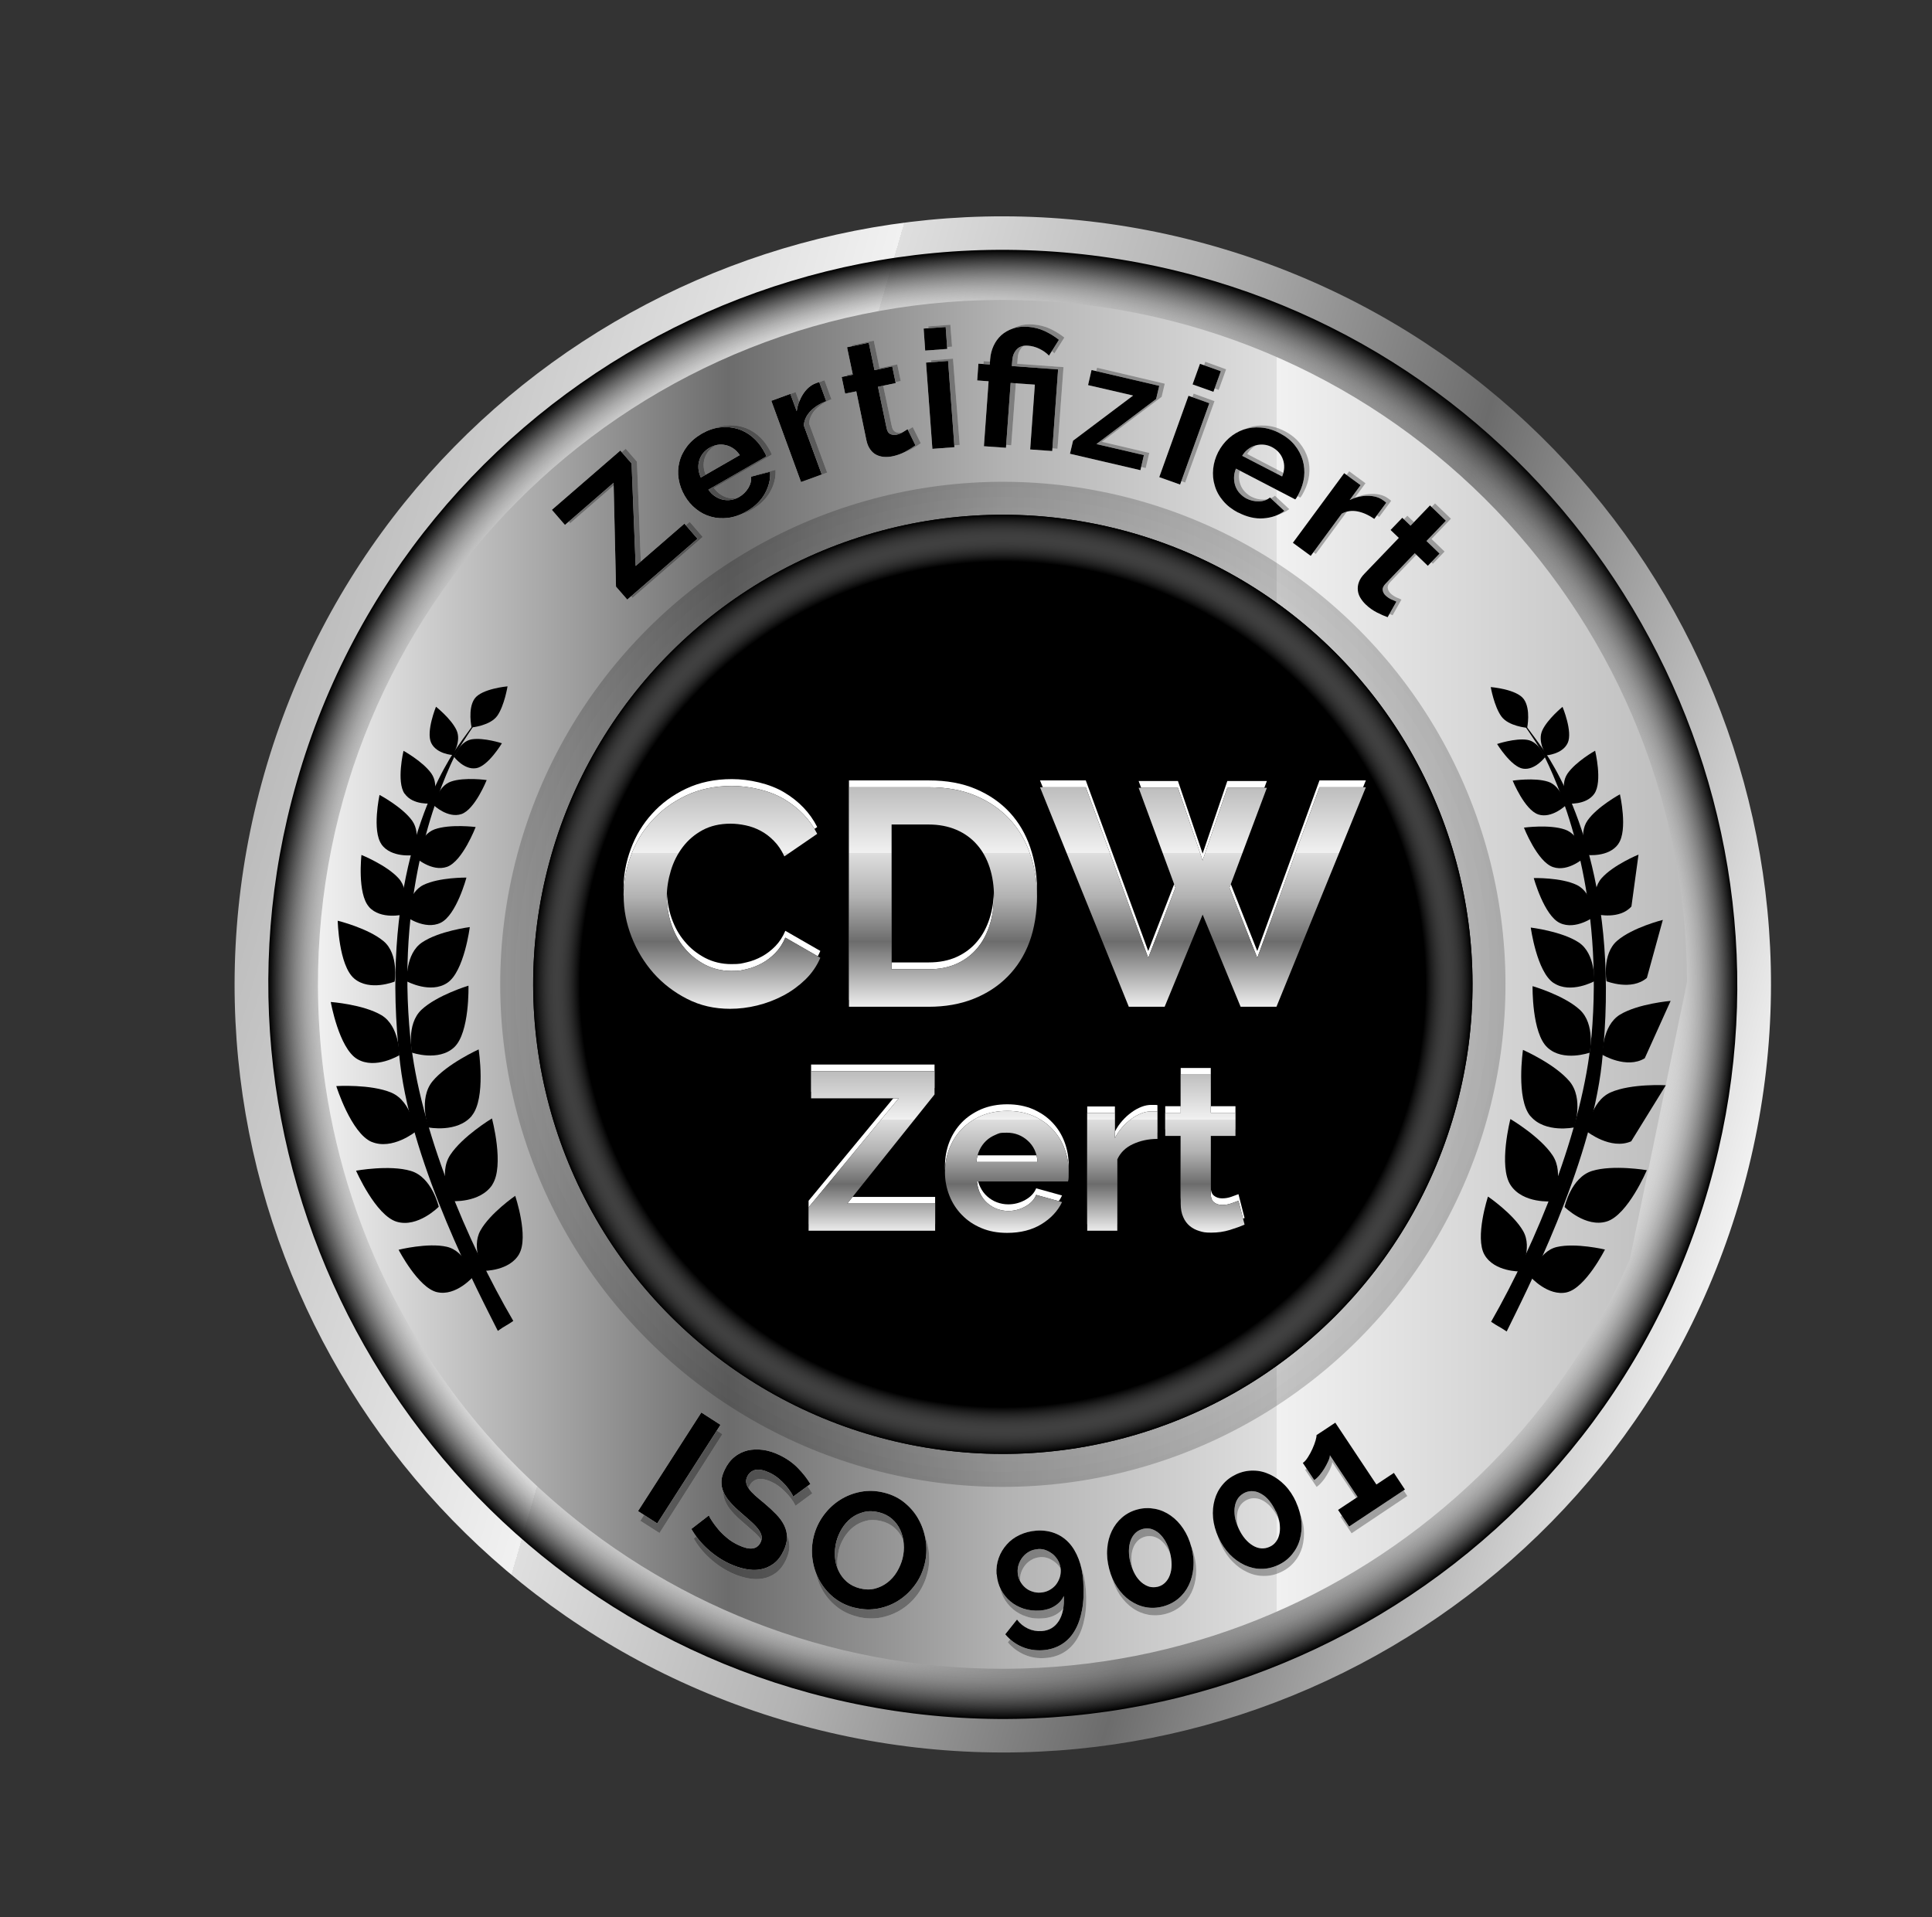 <?xml version="1.0" encoding="UTF-8"?>
<svg xmlns="http://www.w3.org/2000/svg" xmlns:xlink="http://www.w3.org/1999/xlink" version="1.1" viewBox="0 0 1612.1 1600">
  <rect x="0" y="0" width="1612.1" height="1600" fill="#333333" stroke="none"/>
  <defs>
    <style>
      .cls-1 {
        fill: url(#Unbenannter_Verlauf);
      }

      .cls-2 {
        fill: url(#Unbenannter_Verlauf_3);
      }

      .cls-3 {
        fill: url(#Unbenannter_Verlauf_8);
      }

      .cls-4 {
        fill: url(#Unbenannter_Verlauf_7);
      }

      .cls-5 {
        fill: url(#Unbenannter_Verlauf_5);
      }

      .cls-6 {
        fill: url(#Unbenannter_Verlauf_9);
      }

      .cls-7 {
        opacity: .3;
      }

      .cls-7, .cls-8, .cls-9, .cls-10, .cls-11 {
        mix-blend-mode: multiply;
      }

      .cls-8 {
        opacity: .6;
      }

      .cls-9 {
        fill: url(#Unbenannter_Verlauf_6);
      }

      .cls-9, .cls-10, .cls-12, .cls-11 {
        isolation: isolate;
      }

      .cls-10 {
        fill: url(#Unbenannter_Verlauf_2);
      }

      .cls-11 {
        fill: url(#Unbenannter_Verlauf_4);
        opacity: .2;
      }

      .cls-13 {
        fill: #fff;
      }

      .cls-14 {
        fill: url(#Unbenannter_Verlauf_12);
      }

      .cls-15 {
        fill: url(#Unbenannter_Verlauf_13);
      }

      .cls-16 {
        fill: url(#Unbenannter_Verlauf_10);
      }

      .cls-17 {
        fill: url(#Unbenannter_Verlauf_11);
      }
    </style>
    <linearGradient id="Unbenannter_Verlauf" data-name="Unbenannter Verlauf" x1="766.1" y1="-623.1" x2="2047.8" y2="-623.1" gradientTransform="translate(-688.2 1027.4) rotate(16.2)" gradientUnits="userSpaceOnUse">
      <stop offset="0" stop-color="#bcbcbc"></stop>
      <stop offset=".3" stop-color="#f1f1f1"></stop>
      <stop offset=".3" stop-color="#dfdfdf"></stop>
      <stop offset=".5" stop-color="#b2b2b2"></stop>
      <stop offset=".7" stop-color="#6c6c6c"></stop>
      <stop offset="1" stop-color="#f1f1f1"></stop>
    </linearGradient>
    <radialGradient id="Unbenannter_Verlauf_2" data-name="Unbenannter Verlauf 2" cx="1367.7" cy="-422.3" fx="1367.7" fy="-422.3" r="612.9" gradientTransform="translate(-593 890.4) rotate(14.4)" gradientUnits="userSpaceOnUse">
      <stop offset=".9" stop-color="#fff" stop-opacity="0"></stop>
      <stop offset="1" stop-color="#000"></stop>
    </radialGradient>
    <linearGradient id="Unbenannter_Verlauf_3" data-name="Unbenannter Verlauf 3" x1="265.3" y1="1119.9" x2="1407.7" y2="1119.9" gradientTransform="translate(0 -298.4)" gradientUnits="userSpaceOnUse">
      <stop offset="0" stop-color="#f1f1f1"></stop>
      <stop offset=".3" stop-color="#6c6c6c"></stop>
      <stop offset=".5" stop-color="#b2b2b2"></stop>
      <stop offset=".7" stop-color="#dfdfdf"></stop>
      <stop offset=".7" stop-color="#f1f1f1"></stop>
      <stop offset="1" stop-color="#bcbcbc"></stop>
    </linearGradient>
    <radialGradient id="Unbenannter_Verlauf_4" data-name="Unbenannter Verlauf 4" cx="836.8" cy="1120" fx="836.8" fy="1120" r="419.4" gradientTransform="translate(1037 -562.2) rotate(45)" gradientUnits="userSpaceOnUse">
      <stop offset="0" stop-color="#fff" stop-opacity="0"></stop>
      <stop offset="1" stop-color="#000"></stop>
    </radialGradient>
    <radialGradient id="Unbenannter_Verlauf_5" data-name="Unbenannter Verlauf 5" cx="836.8" cy="1120" fx="836.8" fy="1120" r="391.9" gradientTransform="translate(1037 -562.2) rotate(45)" gradientUnits="userSpaceOnUse">
      <stop offset="0" stop-color="#000"></stop>
      <stop offset="1" stop-color="#000"></stop>
    </radialGradient>
    <radialGradient id="Unbenannter_Verlauf_6" data-name="Unbenannter Verlauf 6" cx="836.8" cy="1120" fx="836.8" fy="1120" r="391.9" gradientTransform="translate(1037 -562.2) rotate(45)" gradientUnits="userSpaceOnUse">
      <stop offset=".9" stop-color="#fff" stop-opacity="0"></stop>
      <stop offset="1" stop-color="#000"></stop>
    </radialGradient>
    <linearGradient id="Unbenannter_Verlauf_7" data-name="Unbenannter Verlauf 7" x1="602.4" y1="1140.1" x2="602.4" y2="954.3" gradientTransform="translate(0 -298.4)" gradientUnits="userSpaceOnUse">
      <stop offset="0" stop-color="#f1f1f1"></stop>
      <stop offset=".3" stop-color="#6c6c6c"></stop>
      <stop offset=".5" stop-color="#b2b2b2"></stop>
      <stop offset=".7" stop-color="#dfdfdf"></stop>
      <stop offset=".7" stop-color="#f1f1f1"></stop>
      <stop offset="1" stop-color="#bcbcbc"></stop>
    </linearGradient>
    <linearGradient id="Unbenannter_Verlauf_8" data-name="Unbenannter Verlauf 8" x1="786.9" y1="1140.1" x2="786.9" y2="954.3" gradientTransform="translate(0 -298.4)" gradientUnits="userSpaceOnUse">
      <stop offset="0" stop-color="#f1f1f1"></stop>
      <stop offset=".3" stop-color="#6c6c6c"></stop>
      <stop offset=".5" stop-color="#b2b2b2"></stop>
      <stop offset=".7" stop-color="#dfdfdf"></stop>
      <stop offset=".7" stop-color="#f1f1f1"></stop>
      <stop offset="1" stop-color="#bcbcbc"></stop>
    </linearGradient>
    <linearGradient id="Unbenannter_Verlauf_9" data-name="Unbenannter Verlauf 9" x1="1003.7" y1="1140.1" x2="1003.7" y2="954.3" gradientTransform="translate(0 -298.4)" gradientUnits="userSpaceOnUse">
      <stop offset="0" stop-color="#f1f1f1"></stop>
      <stop offset=".3" stop-color="#6c6c6c"></stop>
      <stop offset=".5" stop-color="#b2b2b2"></stop>
      <stop offset=".7" stop-color="#dfdfdf"></stop>
      <stop offset=".7" stop-color="#f1f1f1"></stop>
      <stop offset="1" stop-color="#bcbcbc"></stop>
    </linearGradient>
    <linearGradient id="Unbenannter_Verlauf_10" data-name="Unbenannter Verlauf 10" x1="727.5" y1="1327.3" x2="727.5" y2="1192.3" gradientTransform="translate(0 -298.4)" gradientUnits="userSpaceOnUse">
      <stop offset="0" stop-color="#f1f1f1"></stop>
      <stop offset=".3" stop-color="#6c6c6c"></stop>
      <stop offset=".5" stop-color="#b2b2b2"></stop>
      <stop offset=".7" stop-color="#dfdfdf"></stop>
      <stop offset=".7" stop-color="#f1f1f1"></stop>
      <stop offset="1" stop-color="#bcbcbc"></stop>
    </linearGradient>
    <linearGradient id="Unbenannter_Verlauf_11" data-name="Unbenannter Verlauf 11" x1="840.1" y1="1327.3" x2="840.1" y2="1192.3" gradientTransform="translate(0 -298.4)" gradientUnits="userSpaceOnUse">
      <stop offset="0" stop-color="#f1f1f1"></stop>
      <stop offset=".3" stop-color="#6c6c6c"></stop>
      <stop offset=".5" stop-color="#b2b2b2"></stop>
      <stop offset=".7" stop-color="#dfdfdf"></stop>
      <stop offset=".7" stop-color="#f1f1f1"></stop>
      <stop offset="1" stop-color="#bcbcbc"></stop>
    </linearGradient>
    <linearGradient id="Unbenannter_Verlauf_12" data-name="Unbenannter Verlauf 12" x1="936.5" y1="1327.3" x2="936.5" y2="1192.3" gradientTransform="translate(0 -298.4)" gradientUnits="userSpaceOnUse">
      <stop offset="0" stop-color="#f1f1f1"></stop>
      <stop offset=".3" stop-color="#6c6c6c"></stop>
      <stop offset=".5" stop-color="#b2b2b2"></stop>
      <stop offset=".7" stop-color="#dfdfdf"></stop>
      <stop offset=".7" stop-color="#f1f1f1"></stop>
      <stop offset="1" stop-color="#bcbcbc"></stop>
    </linearGradient>
    <linearGradient id="Unbenannter_Verlauf_13" data-name="Unbenannter Verlauf 13" x1="1005.4" y1="1327.3" x2="1005.4" y2="1192.3" gradientTransform="translate(0 -298.4)" gradientUnits="userSpaceOnUse">
      <stop offset="0" stop-color="#f1f1f1"></stop>
      <stop offset=".3" stop-color="#6c6c6c"></stop>
      <stop offset=".5" stop-color="#b2b2b2"></stop>
      <stop offset=".7" stop-color="#dfdfdf"></stop>
      <stop offset=".7" stop-color="#f1f1f1"></stop>
      <stop offset="1" stop-color="#bcbcbc"></stop>
    </linearGradient>
  </defs>
  <g>
    <g id="Ebene_1">
      <g id="Ebene_1-2" data-name="Ebene_1">
        <g class="cls-12">
          <g id="Ebene_1-2">
            <path class="cls-1" d="M1452.9,997.7c-97.3,340.3-452,537.3-792.3,440S123.3,985.7,220.6,645.4C317.9,305.1,672.6,108.1,1012.9,205.4c340.3,97.3,537.3,452,440,792.3"></path>
            <path class="cls-10" d="M1433.8,960.1c-78.8,338.7-422.6,544.1-758.2,452.8-316.3-86-510.1-410.7-435.9-729.9,78.8-338.7,422.6-544.1,758.2-452.8,316.3,86,510.2,410.7,435.9,729.9"></path>
            <path class="cls-2" d="M1360,1050.9c-17.3,39.4-38.9,76.4-64.2,110.5-21.5,29-45.6,55.8-72.1,80.1-101.3,93.4-236.4,150.6-385,151.2-148.7.5-284.5-55.8-386.4-148.6-26.2-23.8-50.2-50-71.6-78.4-40-52.9-71-112.8-90.7-177.7-9.2-30.3-16-61.6-20.1-93.9-2.9-23.1-4.5-46.6-4.6-70.6-1.1-315.5,253.7-572.1,569.2-573.2,315.4-1.1,572.1,253.6,573.2,569.1"></path>
            <circle class="cls-11" cx="836.8" cy="821.5" r="419.4" transform="translate(-335.8 832.3) rotate(-45)"></circle>
            <circle class="cls-5" cx="836.8" cy="821.5" r="391.9" transform="translate(-335.8 832.3) rotate(-45)"></circle>
            <circle class="cls-9" cx="836.8" cy="821.5" r="391.9" transform="translate(-335.8 832.3) rotate(-45)"></circle>
            <g>
              <g class="cls-8">
                <g>
                  <path d="M528.3,756.5c0-11.2,2-22.2,6.1-33.2,4-10.9,9.9-20.7,17.7-29.3,7.7-8.6,17.2-15.6,28.4-20.9,11.2-5.3,23.9-8,38.2-8s31.4,3.7,43.7,11.1c12.3,7.4,21.5,17,27.5,28.9l-27.4,18.8c-2.4-5.2-5.3-9.5-8.8-13-3.4-3.5-7.1-6.3-11.1-8.4-4-2.1-8.1-3.6-12.4-4.5-4.3-.9-8.5-1.4-12.6-1.4-8.9,0-16.7,1.8-23.4,5.4-6.6,3.6-12.1,8.3-16.5,14.1s-7.7,12.3-9.9,19.6-3.4,14.6-3.4,21.8,1.3,15.9,3.9,23.4c2.6,7.5,6.2,14.1,11,19.7,4.7,5.7,10.4,10.2,17,13.7,6.6,3.4,13.9,5.2,21.8,5.2s8.4-.5,12.9-1.5,8.7-2.7,12.8-4.9c4-2.2,7.8-5.1,11.2-8.6s6.2-7.8,8.3-12.8l29.2,16.8c-2.9,6.9-7.1,12.9-12.5,18.2-5.4,5.2-11.5,9.7-18.3,13.3s-14.1,6.4-21.8,8.3c-7.7,1.9-15.3,2.8-22.7,2.8-13.1,0-25-2.7-35.9-8.3-10.8-5.5-20.2-12.7-28-21.5-7.8-8.9-13.9-18.9-18.3-30.2-4.4-11.3-6.6-22.7-6.6-34.4v-.2h-.1Z"></path>
                  <path d="M716.4,849.4v-183.2h66.6c15,0,28.1,2.4,39.3,7.2,11.3,4.8,20.7,11.4,28.3,19.6,7.6,8.3,13.2,17.9,17,29s5.7,22.9,5.7,35.5-2.1,26.5-6.3,37.8-10.3,20.9-18.2,28.9-17.4,14.2-28.5,18.6c-11.1,4.4-23.5,6.6-37.3,6.6h-66.6ZM837.4,757.6c0-8.8-1.2-16.9-3.6-24.3-2.4-7.4-5.9-13.8-10.6-19.1-4.6-5.3-10.4-9.5-17.2-12.4s-14.5-4.4-23.1-4.4h-31v120.8h31c8.8,0,16.6-1.5,23.4-4.6,6.8-3.1,12.5-7.4,17-12.8,4.6-5.4,8-11.8,10.4-19.2s3.6-15.4,3.6-24h0Z"></path>
                  <path d="M958.1,666.8h32.8l20.6,60.6,20.6-60.6h33l-31.2,83.3,23.2,58.6,51.9-142.4h38.7l-74.6,183.2h-29.9l-31.7-76.9-31.7,76.9h-29.9l-74.1-183.2h38.2l52.1,142.4,22.7-58.6-30.7-83.3h0Z"></path>
                </g>
                <g>
                  <path d="M528.3,756.5c0-11.2,2-22.2,6.1-33.2,4-10.9,9.9-20.7,17.7-29.3,7.7-8.6,17.2-15.6,28.4-20.9,11.2-5.3,23.9-8,38.2-8s31.4,3.7,43.7,11.1c12.3,7.4,21.5,17,27.5,28.9l-27.4,18.8c-2.4-5.2-5.3-9.5-8.8-13-3.4-3.5-7.1-6.3-11.1-8.4-4-2.1-8.1-3.6-12.4-4.5-4.3-.9-8.5-1.4-12.6-1.4-8.9,0-16.7,1.8-23.4,5.4-6.6,3.6-12.1,8.3-16.5,14.1s-7.7,12.3-9.9,19.6-3.4,14.6-3.4,21.8,1.3,15.9,3.9,23.4c2.6,7.5,6.2,14.1,11,19.7,4.7,5.7,10.4,10.2,17,13.7,6.6,3.4,13.9,5.2,21.8,5.2s8.4-.5,12.9-1.5,8.7-2.7,12.8-4.9c4-2.2,7.8-5.1,11.2-8.6s6.2-7.8,8.3-12.8l29.2,16.8c-2.9,6.9-7.1,12.9-12.5,18.2-5.4,5.2-11.5,9.7-18.3,13.3s-14.1,6.4-21.8,8.3c-7.7,1.9-15.3,2.8-22.7,2.8-13.1,0-25-2.7-35.9-8.3-10.8-5.5-20.2-12.7-28-21.5-7.8-8.9-13.9-18.9-18.3-30.2-4.4-11.3-6.6-22.7-6.6-34.4v-.2h-.1Z"></path>
                  <path d="M716.4,849.4v-183.2h66.6c15,0,28.1,2.4,39.3,7.2,11.3,4.8,20.7,11.4,28.3,19.6,7.6,8.3,13.2,17.9,17,29s5.7,22.9,5.7,35.5-2.1,26.5-6.3,37.8-10.3,20.9-18.2,28.9-17.4,14.2-28.5,18.6c-11.1,4.4-23.5,6.6-37.3,6.6h-66.6ZM837.4,757.6c0-8.8-1.2-16.9-3.6-24.3-2.4-7.4-5.9-13.8-10.6-19.1-4.6-5.3-10.4-9.5-17.2-12.4s-14.5-4.4-23.1-4.4h-31v120.8h31c8.8,0,16.6-1.5,23.4-4.6,6.8-3.1,12.5-7.4,17-12.8,4.6-5.4,8-11.8,10.4-19.2s3.6-15.4,3.6-24h0Z"></path>
                  <path d="M958.1,666.8h32.8l20.6,60.6,20.6-60.6h33l-31.2,83.3,23.2,58.6,51.9-142.4h38.7l-74.6,183.2h-29.9l-31.7-76.9-31.7,76.9h-29.9l-74.1-183.2h38.2l52.1,142.4,22.7-58.6-30.7-83.3h0Z"></path>
                </g>
              </g>
              <g>
                <g>
                  <path d="M520.3,741.6c0-11.2,2-22.2,6.1-33.2,4-10.9,9.9-20.7,17.7-29.3,7.7-8.6,17.2-15.6,28.4-20.9,11.2-5.3,23.9-8,38.2-8s31.4,3.7,43.7,11.1c12.3,7.4,21.5,17,27.5,28.9l-27.4,18.8c-2.4-5.2-5.3-9.5-8.8-13-3.4-3.5-7.1-6.3-11.1-8.4-4-2.1-8.1-3.6-12.4-4.5-4.3-.9-8.5-1.4-12.6-1.4-8.9,0-16.7,1.8-23.4,5.4-6.6,3.6-12.1,8.3-16.5,14.1s-7.7,12.3-9.9,19.6-3.4,14.6-3.4,21.8,1.3,15.9,3.9,23.4c2.6,7.5,6.2,14.1,11,19.7,4.7,5.7,10.4,10.2,17,13.7,6.6,3.4,13.9,5.2,21.8,5.2s8.4-.5,12.9-1.5,8.7-2.7,12.8-4.9c4-2.2,7.8-5.1,11.2-8.6s6.2-7.8,8.3-12.8l29.2,16.8c-2.9,6.9-7.1,12.9-12.5,18.2-5.4,5.2-11.5,9.7-18.3,13.3s-14.1,6.4-21.8,8.3c-7.7,1.9-15.3,2.8-22.7,2.8-13.1,0-25-2.7-35.9-8.3-10.8-5.5-20.2-12.7-28-21.5-7.8-8.9-13.9-18.9-18.3-30.2-4.4-11.3-6.6-22.7-6.6-34.4v-.2h-.1Z"></path>
                  <path d="M708.4,834.5v-183.2h66.6c15,0,28.1,2.4,39.3,7.2,11.3,4.8,20.7,11.4,28.3,19.6,7.6,8.3,13.2,17.9,17,29s5.7,22.9,5.7,35.5-2.1,26.5-6.3,37.8-10.3,20.9-18.2,28.9-17.4,14.2-28.5,18.6c-11.1,4.4-23.5,6.6-37.3,6.6h-66.6ZM829.4,742.6c0-8.8-1.2-16.9-3.6-24.3-2.4-7.4-5.9-13.8-10.6-19.1-4.6-5.3-10.4-9.5-17.2-12.4s-14.5-4.4-23.1-4.4h-31v120.8h31c8.8,0,16.6-1.5,23.4-4.6,6.8-3.1,12.5-7.4,17-12.8,4.6-5.4,8-11.8,10.4-19.2s3.6-15.4,3.6-24h0Z"></path>
                  <path d="M950.1,651.8h32.8l20.6,60.6,20.6-60.6h33l-31.2,83.3,23.2,58.6,51.9-142.4h38.7l-74.6,183.2h-29.9l-31.7-76.9-31.7,76.9h-29.9l-74.1-183.2h38.2l52.1,142.4,22.7-58.6-30.7-83.3h0Z"></path>
                </g>
                <g>
                  <path class="cls-13" d="M520.3,741.6c0-11.2,2-22.2,6.1-33.2,4-10.9,9.9-20.7,17.7-29.3,7.7-8.6,17.2-15.6,28.4-20.9,11.2-5.3,23.9-8,38.2-8s31.4,3.7,43.7,11.1c12.3,7.4,21.5,17,27.5,28.9l-27.4,18.8c-2.4-5.2-5.3-9.5-8.8-13-3.4-3.5-7.1-6.3-11.1-8.4-4-2.1-8.1-3.6-12.4-4.5-4.3-.9-8.5-1.4-12.6-1.4-8.9,0-16.7,1.8-23.4,5.4-6.6,3.6-12.1,8.3-16.5,14.1s-7.7,12.3-9.9,19.6-3.4,14.6-3.4,21.8,1.3,15.9,3.9,23.4c2.6,7.5,6.2,14.1,11,19.7,4.7,5.7,10.4,10.2,17,13.7,6.6,3.4,13.9,5.2,21.8,5.2s8.4-.5,12.9-1.5,8.7-2.7,12.8-4.9c4-2.2,7.8-5.1,11.2-8.6s6.2-7.8,8.3-12.8l29.2,16.8c-2.9,6.9-7.1,12.9-12.5,18.2-5.4,5.2-11.5,9.7-18.3,13.3s-14.1,6.4-21.8,8.3c-7.7,1.9-15.3,2.8-22.7,2.8-13.1,0-25-2.7-35.9-8.3-10.8-5.5-20.2-12.7-28-21.5-7.8-8.9-13.9-18.9-18.3-30.2-4.4-11.3-6.6-22.7-6.6-34.4v-.2h-.1Z"></path>
                  <path class="cls-13" d="M708.4,834.5v-183.2h66.6c15,0,28.1,2.4,39.3,7.2,11.3,4.8,20.7,11.4,28.3,19.6,7.6,8.3,13.2,17.9,17,29s5.7,22.9,5.7,35.5-2.1,26.5-6.3,37.8-10.3,20.9-18.2,28.9-17.4,14.2-28.5,18.6c-11.1,4.4-23.5,6.6-37.3,6.6h-66.6ZM829.4,742.6c0-8.8-1.2-16.9-3.6-24.3-2.4-7.4-5.9-13.8-10.6-19.1-4.6-5.3-10.4-9.5-17.2-12.4s-14.5-4.4-23.1-4.4h-31v120.8h31c8.8,0,16.6-1.5,23.4-4.6,6.8-3.1,12.5-7.4,17-12.8,4.6-5.4,8-11.8,10.4-19.2s3.6-15.4,3.6-24h0Z"></path>
                  <path class="cls-13" d="M950.1,651.8h32.8l20.6,60.6,20.6-60.6h33l-31.2,83.3,23.2,58.6,51.9-142.4h38.7l-74.6,183.2h-29.9l-31.7-76.9-31.7,76.9h-29.9l-74.1-183.2h38.2l52.1,142.4,22.7-58.6-30.7-83.3h0Z"></path>
                </g>
              </g>
              <g>
                <g>
                  <path d="M520.3,747.3c0-11.2,2-22.2,6.1-33.2,4-10.9,9.9-20.7,17.7-29.3,7.7-8.6,17.2-15.6,28.4-20.9,11.2-5.3,23.9-8,38.2-8s31.4,3.7,43.7,11.1c12.3,7.4,21.5,17,27.5,28.9l-27.4,18.8c-2.4-5.2-5.3-9.5-8.8-13-3.4-3.5-7.1-6.3-11.1-8.4-4-2.1-8.1-3.6-12.4-4.5-4.3-.9-8.5-1.4-12.6-1.4-8.9,0-16.7,1.8-23.4,5.4-6.6,3.6-12.1,8.3-16.5,14.1s-7.7,12.3-9.9,19.6-3.4,14.6-3.4,21.8,1.3,15.9,3.9,23.4c2.6,7.5,6.2,14.1,11,19.7,4.7,5.7,10.4,10.2,17,13.7,6.6,3.4,13.9,5.2,21.8,5.2s8.4-.5,12.9-1.5,8.7-2.7,12.8-4.9c4-2.2,7.8-5.1,11.2-8.6s6.2-7.8,8.3-12.8l29.2,16.8c-2.9,6.9-7.1,12.9-12.5,18.2-5.4,5.2-11.5,9.7-18.3,13.3s-14.1,6.4-21.8,8.3c-7.7,1.9-15.3,2.8-22.7,2.8-13.1,0-25-2.7-35.9-8.3-10.8-5.5-20.2-12.7-28-21.5-7.8-8.9-13.9-18.9-18.3-30.2-4.4-11.3-6.6-22.7-6.6-34.4v-.2h-.1Z"></path>
                  <path d="M708.4,840.2v-183.2h66.6c15,0,28.1,2.4,39.3,7.2,11.3,4.8,20.7,11.4,28.3,19.6,7.6,8.3,13.2,17.9,17,29s5.7,22.9,5.7,35.5-2.1,26.5-6.3,37.8-10.3,20.9-18.2,28.9-17.4,14.2-28.5,18.6c-11.1,4.4-23.5,6.6-37.3,6.6h-66.6ZM829.4,748.3c0-8.8-1.2-16.9-3.6-24.3-2.4-7.4-5.9-13.8-10.6-19.1-4.6-5.3-10.4-9.5-17.2-12.4s-14.5-4.4-23.1-4.4h-31v120.8h31c8.8,0,16.6-1.5,23.4-4.6,6.8-3.1,12.5-7.4,17-12.8,4.6-5.4,8-11.8,10.4-19.2s3.6-15.4,3.6-24h0Z"></path>
                  <path d="M950.1,657.5h32.8l20.6,60.6,20.6-60.6h33l-31.2,83.3,23.2,58.6,51.9-142.4h38.7l-74.6,183.2h-29.9l-31.7-76.9-31.7,76.9h-29.9l-74.1-183.2h38.2l52.1,142.4,22.7-58.6-30.7-83.3h0Z"></path>
                </g>
                <g>
                  <path class="cls-4" d="M520.3,747.3c0-11.2,2-22.2,6.1-33.2,4-10.9,9.9-20.7,17.7-29.3,7.7-8.6,17.2-15.6,28.4-20.9,11.2-5.3,23.9-8,38.2-8s31.4,3.7,43.7,11.1c12.3,7.4,21.5,17,27.5,28.9l-27.4,18.8c-2.4-5.2-5.3-9.5-8.8-13-3.4-3.5-7.1-6.3-11.1-8.4-4-2.1-8.1-3.6-12.4-4.5-4.3-.9-8.5-1.4-12.6-1.4-8.9,0-16.7,1.8-23.4,5.4-6.6,3.6-12.1,8.3-16.5,14.1s-7.7,12.3-9.9,19.6-3.4,14.6-3.4,21.8,1.3,15.9,3.9,23.4c2.6,7.5,6.2,14.1,11,19.7,4.7,5.7,10.4,10.2,17,13.7,6.6,3.4,13.9,5.2,21.8,5.2s8.4-.5,12.9-1.5,8.7-2.7,12.8-4.9c4-2.2,7.8-5.1,11.2-8.6s6.2-7.8,8.3-12.8l29.2,16.8c-2.9,6.9-7.1,12.9-12.5,18.2-5.4,5.2-11.5,9.7-18.3,13.3s-14.1,6.4-21.8,8.3c-7.7,1.9-15.3,2.8-22.7,2.8-13.1,0-25-2.7-35.9-8.3-10.8-5.5-20.2-12.7-28-21.5-7.8-8.9-13.9-18.9-18.3-30.2-4.4-11.3-6.6-22.7-6.6-34.4v-.2h-.1Z"></path>
                  <path class="cls-3" d="M708.4,840.2v-183.2h66.6c15,0,28.1,2.4,39.3,7.2,11.3,4.8,20.7,11.4,28.3,19.6,7.6,8.3,13.2,17.9,17,29s5.7,22.9,5.7,35.5-2.1,26.5-6.3,37.8-10.3,20.9-18.2,28.9-17.4,14.2-28.5,18.6c-11.1,4.4-23.5,6.6-37.3,6.6h-66.6ZM829.4,748.3c0-8.8-1.2-16.9-3.6-24.3-2.4-7.4-5.9-13.8-10.6-19.1-4.6-5.3-10.4-9.5-17.2-12.4s-14.5-4.4-23.1-4.4h-31v120.8h31c8.8,0,16.6-1.5,23.4-4.6,6.8-3.1,12.5-7.4,17-12.8,4.6-5.4,8-11.8,10.4-19.2s3.6-15.4,3.6-24h0Z"></path>
                  <path class="cls-6" d="M950.1,657.5h32.8l20.6,60.6,20.6-60.6h33l-31.2,83.3,23.2,58.6,51.9-142.4h38.7l-74.6,183.2h-29.9l-31.7-76.9-31.7,76.9h-29.9l-74.1-183.2h38.2l52.1,142.4,22.7-58.6-30.7-83.3h0Z"></path>
                </g>
              </g>
            </g>
            <g>
              <g class="cls-8">
                <g>
                  <path d="M674.7,1018.6l75.2-91h-73.1v-22.7h103v19.5l-72.8,91h73.3v22.7h-105.6v-19.5h0Z"></path>
                  <path d="M840.3,1040c-7.9,0-15-1.3-21.4-4s-11.8-6.3-16.3-11c-4.5-4.6-8-10-10.4-16.1s-3.7-12.6-3.7-19.3,1.2-13.6,3.6-19.8c2.4-6.2,5.8-11.6,10.3-16.3s10-8.4,16.4-11.2c6.4-2.7,13.7-4.1,21.7-4.1s15.2,1.4,21.5,4.1c6.3,2.8,11.7,6.4,16.1,11.1,4.4,4.6,7.8,10,10.1,16.1s3.5,12.5,3.5,19.1,0,3.2,0,4.7-.2,2.8-.5,3.8h-76c.4,3.9,1.3,7.3,2.8,10.3s3.4,5.6,5.8,7.7c2.4,2.1,5.1,3.8,8.1,4.9,3,1.1,6.1,1.7,9.4,1.7,5,0,9.7-1.2,14.2-3.7,4.4-2.4,7.5-5.7,9.1-9.7l21.6,6c-3.6,7.5-9.4,13.7-17.3,18.5-7.9,4.8-17.4,7.2-28.4,7.2h-.2,0ZM865.8,980.7c-.6-7.4-3.3-13.3-8.2-17.7-4.8-4.4-10.7-6.7-17.5-6.7s-6.5.6-9.5,1.8c-2.9,1.2-5.5,2.8-7.8,5-2.2,2.1-4.1,4.7-5.5,7.7s-2.3,6.3-2.5,9.9h51Z"></path>
                  <path d="M965.6,961.6c-7.6,0-14.4,1.6-20.4,4.4-6,2.8-10.3,7-12.9,12.7v59.5h-25.1v-98.3h23.1v21c1.7-3.4,3.8-6.4,6.2-9.1,2.4-2.7,4.9-5,7.7-7,2.7-2,5.5-3.5,8.3-4.6s5.5-1.6,8.2-1.6h3.1c.7,0,1.3,0,2,.2v22.9h-.2,0Z"></path>
                  <path d="M1038.5,1033c-3.4,1.5-7.5,3-12.4,4.5s-10,2.2-15.4,2.2-6.8-.4-9.8-1.3c-3.1-.9-5.8-2.3-8.1-4.2-2.3-1.9-4.2-4.4-5.5-7.5-1.4-3.1-2.1-6.8-2.1-11.2v-56.5h-12.9v-19.3h12.9v-31.9h25.1v31.9h20.6v19.3h-20.6v48c0,3.5.9,6,2.7,7.4s4,2.2,6.7,2.2,5.2-.4,7.7-1.3c2.5-.9,4.5-1.6,6-2.2l5.1,19.9Z"></path>
                </g>
                <g>
                  <path d="M674.7,1018.6l75.2-91h-73.1v-22.7h103v19.5l-72.8,91h73.3v22.7h-105.6v-19.5h0Z"></path>
                  <path d="M840.3,1040c-7.9,0-15-1.3-21.4-4s-11.8-6.3-16.3-11c-4.5-4.6-8-10-10.4-16.1s-3.7-12.6-3.7-19.3,1.2-13.6,3.6-19.8c2.4-6.2,5.8-11.6,10.3-16.3s10-8.4,16.4-11.2c6.4-2.7,13.7-4.1,21.7-4.1s15.2,1.4,21.5,4.1c6.3,2.8,11.7,6.4,16.1,11.1,4.4,4.6,7.8,10,10.1,16.1s3.5,12.5,3.5,19.1,0,3.2,0,4.7-.2,2.8-.5,3.8h-76c.4,3.9,1.3,7.3,2.8,10.3s3.4,5.6,5.8,7.7c2.4,2.1,5.1,3.8,8.1,4.9,3,1.1,6.1,1.7,9.4,1.7,5,0,9.7-1.2,14.2-3.7,4.4-2.4,7.5-5.7,9.1-9.7l21.6,6c-3.6,7.5-9.4,13.7-17.3,18.5-7.9,4.8-17.4,7.2-28.4,7.2h-.2,0ZM865.8,980.7c-.6-7.4-3.3-13.3-8.2-17.7-4.8-4.4-10.7-6.7-17.5-6.7s-6.5.6-9.5,1.8c-2.9,1.2-5.5,2.8-7.8,5-2.2,2.1-4.1,4.7-5.5,7.7s-2.3,6.3-2.5,9.9h51Z"></path>
                  <path d="M965.6,961.6c-7.6,0-14.4,1.6-20.4,4.4-6,2.8-10.3,7-12.9,12.7v59.5h-25.1v-98.3h23.1v21c1.7-3.4,3.8-6.4,6.2-9.1,2.4-2.7,4.9-5,7.7-7,2.7-2,5.5-3.5,8.3-4.6s5.5-1.6,8.2-1.6h3.1c.7,0,1.3,0,2,.2v22.9h-.2,0Z"></path>
                  <path d="M1038.5,1033c-3.4,1.5-7.5,3-12.4,4.5s-10,2.2-15.4,2.2-6.8-.4-9.8-1.3c-3.1-.9-5.8-2.3-8.1-4.2-2.3-1.9-4.2-4.4-5.5-7.5-1.4-3.1-2.1-6.8-2.1-11.2v-56.5h-12.9v-19.3h12.9v-31.9h25.1v31.9h20.6v19.3h-20.6v48c0,3.5.9,6,2.7,7.4s4,2.2,6.7,2.2,5.2-.4,7.7-1.3c2.5-.9,4.5-1.6,6-2.2l5.1,19.9Z"></path>
                </g>
              </g>
              <g>
                <g>
                  <path d="M674.7,1002.1l75.2-91h-73.1v-22.7h103v19.5l-72.8,91h73.3v22.7h-105.6v-19.5h0Z"></path>
                  <path d="M840.3,1023.4c-7.9,0-15-1.3-21.4-4s-11.8-6.3-16.3-11c-4.5-4.6-8-10-10.4-16.1s-3.7-12.6-3.7-19.3,1.2-13.6,3.6-19.8c2.4-6.2,5.8-11.6,10.3-16.3s10-8.4,16.4-11.2c6.4-2.7,13.7-4.1,21.7-4.1s15.2,1.4,21.5,4.1c6.3,2.8,11.7,6.4,16.1,11.1,4.4,4.6,7.8,10,10.1,16.1s3.5,12.5,3.5,19.1,0,3.2,0,4.7-.2,2.8-.5,3.8h-76c.4,3.9,1.3,7.3,2.8,10.3s3.4,5.6,5.8,7.7c2.4,2.1,5.1,3.8,8.1,4.9,3,1.1,6.1,1.7,9.4,1.7,5,0,9.7-1.2,14.2-3.7,4.4-2.4,7.5-5.7,9.1-9.7l21.6,6c-3.6,7.5-9.4,13.7-17.3,18.5-7.9,4.8-17.4,7.2-28.4,7.2h-.2,0ZM865.8,964.2c-.6-7.4-3.3-13.3-8.2-17.7-4.8-4.4-10.7-6.7-17.5-6.7s-6.5.6-9.5,1.8c-2.9,1.2-5.5,2.8-7.8,5-2.2,2.1-4.1,4.7-5.5,7.7s-2.3,6.3-2.5,9.9h51Z"></path>
                  <path d="M965.6,945.1c-7.6,0-14.4,1.6-20.4,4.4-6,2.8-10.3,7-12.9,12.7v59.5h-25.1v-98.3h23.1v21c1.7-3.4,3.8-6.4,6.2-9.1,2.4-2.7,4.9-5,7.7-7,2.7-2,5.5-3.5,8.3-4.6s5.5-1.6,8.2-1.6h3.1c.7,0,1.3,0,2,.2v22.9h-.2,0Z"></path>
                  <path d="M1038.5,1016.5c-3.4,1.5-7.5,3-12.4,4.5s-10,2.2-15.4,2.2-6.8-.4-9.8-1.3c-3.1-.9-5.8-2.3-8.1-4.2s-4.2-4.4-5.5-7.5c-1.4-3.1-2.1-6.8-2.1-11.2v-56.5h-12.9v-19.3h12.9v-31.9h25.1v31.9h20.6v19.3h-20.6v48c0,3.5.9,6,2.7,7.4s4,2.2,6.7,2.2,5.2-.4,7.7-1.3c2.5-.9,4.5-1.6,6-2.2l5.1,19.9h0Z"></path>
                </g>
                <g>
                  <path class="cls-13" d="M674.7,1002.1l75.2-91h-73.1v-22.7h103v19.5l-72.8,91h73.3v22.7h-105.6v-19.5h0Z"></path>
                  <path class="cls-13" d="M840.3,1023.4c-7.9,0-15-1.3-21.4-4s-11.8-6.3-16.3-11c-4.5-4.6-8-10-10.4-16.1s-3.7-12.6-3.7-19.3,1.2-13.6,3.6-19.8c2.4-6.2,5.8-11.6,10.3-16.3s10-8.4,16.4-11.2c6.4-2.7,13.7-4.1,21.7-4.1s15.2,1.4,21.5,4.1c6.3,2.8,11.7,6.4,16.1,11.1,4.4,4.6,7.8,10,10.1,16.1s3.5,12.5,3.5,19.1,0,3.2,0,4.7-.2,2.8-.5,3.8h-76c.4,3.9,1.3,7.3,2.8,10.3s3.4,5.6,5.8,7.7c2.4,2.1,5.1,3.8,8.1,4.9,3,1.1,6.1,1.7,9.4,1.7,5,0,9.7-1.2,14.2-3.7,4.4-2.4,7.5-5.7,9.1-9.7l21.6,6c-3.6,7.5-9.4,13.7-17.3,18.5-7.9,4.8-17.4,7.2-28.4,7.2h-.2,0ZM865.8,964.2c-.6-7.4-3.3-13.3-8.2-17.7-4.8-4.4-10.7-6.7-17.5-6.7s-6.5.6-9.5,1.8c-2.9,1.2-5.5,2.8-7.8,5-2.2,2.1-4.1,4.7-5.5,7.7s-2.3,6.3-2.5,9.9h51Z"></path>
                  <path class="cls-13" d="M965.6,945.1c-7.6,0-14.4,1.6-20.4,4.4-6,2.8-10.3,7-12.9,12.7v59.5h-25.1v-98.3h23.1v21c1.7-3.4,3.8-6.4,6.2-9.1,2.4-2.7,4.9-5,7.7-7,2.7-2,5.5-3.5,8.3-4.6s5.5-1.6,8.2-1.6h3.1c.7,0,1.3,0,2,.2v22.9h-.2,0Z"></path>
                  <path class="cls-13" d="M1038.5,1016.5c-3.4,1.5-7.5,3-12.4,4.5s-10,2.2-15.4,2.2-6.8-.4-9.8-1.3c-3.1-.9-5.8-2.3-8.1-4.2s-4.2-4.4-5.5-7.5c-1.4-3.1-2.1-6.8-2.1-11.2v-56.5h-12.9v-19.3h12.9v-31.9h25.1v31.9h20.6v19.3h-20.6v48c0,3.5.9,6,2.7,7.4s4,2.2,6.7,2.2,5.2-.4,7.7-1.3c2.5-.9,4.5-1.6,6-2.2l5.1,19.9h0Z"></path>
                </g>
              </g>
              <g>
                <g>
                  <path d="M674.7,1007.6l75.2-91h-73.1v-22.7h103v19.5l-72.8,91h73.3v22.7h-105.6v-19.5h0Z"></path>
                  <path d="M840.3,1028.9c-7.9,0-15-1.3-21.4-4-6.4-2.7-11.8-6.3-16.3-11-4.5-4.6-8-10-10.4-16.1s-3.7-12.6-3.7-19.3,1.2-13.6,3.6-19.8c2.4-6.2,5.8-11.6,10.3-16.3s10-8.4,16.4-11.2c6.4-2.7,13.7-4.1,21.7-4.1s15.2,1.4,21.5,4.1c6.3,2.8,11.7,6.4,16.1,11.1,4.4,4.6,7.8,10,10.1,16.1s3.5,12.5,3.5,19.1,0,3.2,0,4.7-.2,2.8-.5,3.8h-76c.4,3.9,1.3,7.3,2.8,10.3s3.4,5.6,5.8,7.7c2.4,2.1,5.1,3.8,8.1,4.9,3,1.1,6.1,1.7,9.4,1.7,5,0,9.7-1.2,14.2-3.7,4.4-2.4,7.5-5.7,9.1-9.7l21.6,6c-3.6,7.5-9.4,13.7-17.3,18.5-7.9,4.8-17.4,7.2-28.4,7.2h-.2,0ZM865.8,969.7c-.6-7.4-3.3-13.3-8.2-17.7-4.8-4.4-10.7-6.7-17.5-6.7s-6.5.6-9.5,1.8c-2.9,1.2-5.5,2.8-7.8,5-2.2,2.1-4.1,4.7-5.5,7.7s-2.3,6.3-2.5,9.9h51Z"></path>
                  <path d="M965.6,950.5c-7.6,0-14.4,1.6-20.4,4.4-6,2.8-10.3,7-12.9,12.7v59.5h-25.1v-98.3h23.1v21c1.7-3.4,3.8-6.4,6.2-9.1,2.4-2.7,4.9-5,7.7-7,2.7-2,5.5-3.5,8.3-4.6s5.5-1.6,8.2-1.6h3.1c.7,0,1.3,0,2,.2v22.9h-.2,0Z"></path>
                  <path d="M1038.5,1022c-3.4,1.5-7.5,3-12.4,4.5s-10,2.2-15.4,2.2-6.8-.4-9.8-1.3c-3.1-.9-5.8-2.3-8.1-4.2-2.3-1.9-4.2-4.4-5.5-7.5-1.4-3.1-2.1-6.8-2.1-11.2v-56.5h-12.9v-19.3h12.9v-31.9h25.1v31.9h20.6v19.3h-20.6v48c0,3.5.9,6,2.7,7.4s4,2.2,6.7,2.2,5.2-.4,7.7-1.3c2.5-.9,4.5-1.6,6-2.2l5.1,19.9h0Z"></path>
                </g>
                <g>
                  <path class="cls-16" d="M674.7,1007.6l75.2-91h-73.1v-22.7h103v19.5l-72.8,91h73.3v22.7h-105.6v-19.5h0Z"></path>
                  <path class="cls-17" d="M840.3,1028.9c-7.9,0-15-1.3-21.4-4-6.4-2.7-11.8-6.3-16.3-11-4.5-4.6-8-10-10.4-16.1s-3.7-12.6-3.7-19.3,1.2-13.6,3.6-19.8c2.4-6.2,5.8-11.6,10.3-16.3s10-8.4,16.4-11.2c6.4-2.7,13.7-4.1,21.7-4.1s15.2,1.4,21.5,4.1c6.3,2.8,11.7,6.4,16.1,11.1,4.4,4.6,7.8,10,10.1,16.1s3.5,12.5,3.5,19.1,0,3.2,0,4.7-.2,2.8-.5,3.8h-76c.4,3.9,1.3,7.3,2.8,10.3s3.4,5.6,5.8,7.7c2.4,2.1,5.1,3.8,8.1,4.9,3,1.1,6.1,1.7,9.4,1.7,5,0,9.7-1.2,14.2-3.7,4.4-2.4,7.5-5.7,9.1-9.7l21.6,6c-3.6,7.5-9.4,13.7-17.3,18.5-7.9,4.8-17.4,7.2-28.4,7.2h-.2,0ZM865.8,969.7c-.6-7.4-3.3-13.3-8.2-17.7-4.8-4.4-10.7-6.7-17.5-6.7s-6.5.6-9.5,1.8c-2.9,1.2-5.5,2.8-7.8,5-2.2,2.1-4.1,4.7-5.5,7.7s-2.3,6.3-2.5,9.9h51Z"></path>
                  <path class="cls-14" d="M965.6,950.5c-7.6,0-14.4,1.6-20.4,4.4-6,2.8-10.3,7-12.9,12.7v59.5h-25.1v-98.3h23.1v21c1.7-3.4,3.8-6.4,6.2-9.1,2.4-2.7,4.9-5,7.7-7,2.7-2,5.5-3.5,8.3-4.6s5.5-1.6,8.2-1.6h3.1c.7,0,1.3,0,2,.2v22.9h-.2,0Z"></path>
                  <path class="cls-15" d="M1038.5,1022c-3.4,1.5-7.5,3-12.4,4.5s-10,2.2-15.4,2.2-6.8-.4-9.8-1.3c-3.1-.9-5.8-2.3-8.1-4.2-2.3-1.9-4.2-4.4-5.5-7.5-1.4-3.1-2.1-6.8-2.1-11.2v-56.5h-12.9v-19.3h12.9v-31.9h25.1v31.9h20.6v19.3h-20.6v48c0,3.5.9,6,2.7,7.4s4,2.2,6.7,2.2,5.2-.4,7.7-1.3c2.5-.9,4.5-1.6,6-2.2l5.1,19.9h0Z"></path>
                </g>
              </g>
            </g>
            <g class="cls-7">
              <g>
                <path class="cls-13" d="M518.4,488.1l-2-86.7-40.6,35.2-10.9-12.6,57.2-49.5,9.4,10.8,3.3,85.5,40.7-35.3,10.9,12.6-58.6,50.8-9.4-10.8h0Z"></path>
                <path class="cls-13" d="M627.2,425.4c-5,2.9-10,4.6-15.1,5.3-5,.6-9.8.3-14.4-1-4.6-1.3-8.7-3.4-12.5-6.5-3.8-3-6.9-6.7-9.4-11-2.6-4.5-4.2-9.1-5-13.9s-.6-9.5.6-14.2c1.1-4.6,3.3-9,6.4-13.1,3.1-4.1,7.2-7.6,12.3-10.6,5.1-2.9,10.2-4.7,15.2-5.2,5-.6,9.8-.2,14.3,1.1,4.5,1.3,8.6,3.5,12.4,6.6,3.7,3.1,6.8,6.7,9.2,10.9.6,1,1.1,2,1.7,3,.5,1,.9,1.8,1.1,2.6l-48.3,27.8c1.7,2.3,3.5,4.2,5.6,5.5,2.1,1.4,4.2,2.3,6.5,2.8s4.6.5,6.9.1c2.3-.4,4.5-1.2,6.6-2.4,3.2-1.8,5.7-4.3,7.7-7.5,1.9-3.2,2.7-6.3,2.2-9.5l15.9-4.1c.4,6.1-1,12.1-4.3,18.1s-8.4,11-15.4,15l-.2.2h0ZM621.7,378.3c-3.1-4.5-7-7.2-11.7-8.3-4.7-1.1-9.2-.3-13.6,2.2-2.1,1.2-3.9,2.8-5.4,4.6-1.4,1.8-2.5,3.8-3.1,6-.7,2.2-.9,4.5-.7,6.9s.9,4.9,2,7.3l32.5-18.7Z"></path>
                <path class="cls-13" d="M693.8,333.2c-5.2,2-9.5,4.8-13,8.2-3.4,3.5-5.3,7.5-5.7,12l15.1,41-17.3,6.4-24.9-67.7,15.9-5.9,5.3,14.5c.3-2.8,1-5.4,2-7.8,1-2.5,2.1-4.7,3.5-6.8,1.4-2.1,2.9-3.8,4.6-5.3,1.7-1.4,3.4-2.5,5.2-3.2.9-.3,1.7-.6,2.1-.8.5-.2.9-.3,1.4-.4l5.8,15.8h0Z"></path>
                <path class="cls-13" d="M768.2,370c-2.2,1.6-4.9,3.3-8.2,5.1-3.3,1.8-6.8,3.1-10.7,4-2.5.5-4.9.7-7.3.5-2.3-.2-4.5-.8-6.4-1.8-2-1-3.7-2.6-5.1-4.6-1.5-2-2.5-4.6-3.2-7.7l-8.6-40.6-9.3,2-2.9-13.9,9.3-2-4.8-22.9,18.1-3.8,4.8,22.9,14.8-3.1,2.9,13.9-14.8,3.1,7.3,34.5c.5,2.5,1.6,4.2,3.1,4.9,1.5.8,3.2.9,5.1.5,1.9-.4,3.7-1.1,5.3-2.1,1.7-1,3-1.8,4-2.5l6.7,13.5h0Z"></path>
                <path class="cls-13" d="M776,290.7l-1.4-18.3,18.4-1.4,1.4,18.3-18.4,1.4ZM782.4,372.7l-5.6-72,18.4-1.4,5.6,72-18.4,1.4Z"></path>
                <path class="cls-13" d="M829.3,316.1l-9.5-.7,1-14,9.5.7.3-4.4c.3-3.9,1.2-7.6,2.8-11.1s3.7-6.4,6.5-8.8c2.7-2.4,5.9-4.3,9.7-5.6,3.7-1.3,7.9-1.8,12.5-1.4,5.2.4,9.9,1.6,14.2,3.6,4.2,2,8.2,4.4,11.8,7.3l-8.3,13.2c-2.2-2.3-4.9-4.2-8-5.7s-6.3-2.4-9.6-2.6c-4.1-.3-7.3.8-9.4,3.2-2.2,2.4-3.4,5.3-3.6,8.7l-.4,5.1,38.6,2.8-5,68.1-18.4-1.4,4-54.1-20.2-1.5-4,54.1-18.4-1.4,4-54.1h0Z"></path>
                <path class="cls-13" d="M899.8,365.8l50.1-37.5-37.5-8.8,3-12.6,56.5,13.3-2.6,11-49.9,37.5,39.6,9.3-3,12.6-58.7-13.8,2.6-11h0Z"></path>
                <path class="cls-13" d="M971.5,396.4l24.5-67.9,17.4,6.3-24.5,67.9-17.4-6.3ZM999.5,319.1l6.2-17.2,17.4,6.3-6.2,17.2-17.4-6.3Z"></path>
                <path class="cls-13" d="M1037.3,426.1c-5.1-2.7-9.3-6-12.6-9.9-3.2-3.9-5.6-8.1-6.9-12.7-1.4-4.5-1.8-9.2-1.3-14s1.9-9.4,4.2-13.8c2.4-4.6,5.4-8.5,9-11.7s7.7-5.6,12.2-7.1,9.3-2.1,14.5-1.7c5.1.4,10.3,1.9,15.5,4.6s9.4,6,12.6,10c3.2,3.9,5.4,8.2,6.8,12.7,1.3,4.5,1.7,9.2,1.1,13.9-.6,4.8-2,9.3-4.2,13.6-.6,1.1-1.1,2.1-1.6,3-.6,1-1.1,1.7-1.6,2.3l-49.5-25.7c-1.1,2.7-1.6,5.2-1.7,7.7,0,2.5.4,4.8,1.2,7,.8,2.2,2,4.2,3.6,5.9,1.6,1.7,3.4,3.2,5.5,4.3,3.3,1.7,6.7,2.5,10.5,2.4,3.7,0,6.8-1.2,9.2-3.2l12,11.2c-4.9,3.7-10.8,5.7-17.6,6.2-6.8.4-13.8-1.2-21-4.9h0ZM1074,396.2c2.1-5,2.3-9.8.7-14.3-1.6-4.5-4.7-7.9-9.2-10.3-2.2-1.1-4.5-1.8-6.8-2s-4.6,0-6.8.6c-2.2.6-4.3,1.7-6.2,3.1-2,1.5-3.6,3.3-5,5.6l33.2,17.3h.1Z"></path>
                <path class="cls-13" d="M1151,431.5c-4.6-3.2-9.2-5.3-14-6.3s-9.2-.3-13.2,1.9l-25.9,35.2-14.9-10.9,42.8-58.1,13.6,10-9.1,12.4c2.5-1.2,5-2.1,7.6-2.7s5.1-.8,7.6-.8,4.8.3,6.9.9,4,1.5,5.5,2.6c.8.6,1.4,1,1.8,1.3s.8.6,1.1,1l-10,13.5h.2Z"></path>
                <path class="cls-13" d="M1162.1,513.5c-2.6-.9-5.5-2.2-8.9-3.9-3.3-1.7-6.5-3.9-9.3-6.6-1.9-1.8-3.4-3.7-4.6-5.7s-1.9-4.1-2.1-6.3c-.2-2.2,0-4.5.9-6.8.8-2.3,2.3-4.6,4.6-7l28.7-30-6.9-6.6,9.8-10.2,6.9,6.6,16.2-16.9,13.3,12.8-16.2,16.9,10.9,10.5-9.8,10.2-10.9-10.5-24.4,25.5c-1.8,1.9-2.6,3.6-2.3,5.3.2,1.7,1,3.2,2.4,4.5s3,2.4,4.7,3.2c1.8.8,3.2,1.4,4.3,1.9l-7.4,13.1h.1Z"></path>
              </g>
              <g>
                <path d="M518.4,488.1l-2-86.7-40.6,35.2-10.9-12.6,57.2-49.5,9.4,10.8,3.3,85.5,40.7-35.3,10.9,12.6-58.6,50.8-9.4-10.8h0Z"></path>
                <path d="M627.2,425.4c-5,2.9-10,4.6-15.1,5.3-5,.6-9.8.3-14.4-1-4.6-1.3-8.7-3.4-12.5-6.5-3.8-3-6.9-6.7-9.4-11-2.6-4.5-4.2-9.1-5-13.9s-.6-9.5.6-14.2c1.1-4.6,3.3-9,6.4-13.1,3.1-4.1,7.2-7.6,12.3-10.6,5.1-2.9,10.2-4.7,15.2-5.2,5-.6,9.8-.2,14.3,1.1,4.5,1.3,8.6,3.5,12.4,6.6,3.7,3.1,6.8,6.7,9.2,10.9.6,1,1.1,2,1.7,3,.5,1,.9,1.8,1.1,2.6l-48.3,27.8c1.7,2.3,3.5,4.2,5.6,5.5,2.1,1.4,4.2,2.3,6.5,2.8s4.6.5,6.9.1c2.3-.4,4.5-1.2,6.6-2.4,3.2-1.8,5.7-4.3,7.7-7.5,1.9-3.2,2.7-6.3,2.2-9.5l15.9-4.1c.4,6.1-1,12.1-4.3,18.1s-8.4,11-15.4,15l-.2.2h0ZM621.7,378.3c-3.1-4.5-7-7.2-11.7-8.3-4.7-1.1-9.2-.3-13.6,2.2-2.1,1.2-3.9,2.8-5.4,4.6-1.4,1.8-2.5,3.8-3.1,6-.7,2.2-.9,4.5-.7,6.9s.9,4.9,2,7.3l32.5-18.7Z"></path>
                <path d="M693.8,333.2c-5.2,2-9.5,4.8-13,8.2-3.4,3.5-5.3,7.5-5.7,12l15.1,41-17.3,6.4-24.9-67.7,15.9-5.9,5.3,14.5c.3-2.8,1-5.4,2-7.8,1-2.5,2.1-4.7,3.5-6.8,1.4-2.1,2.9-3.8,4.6-5.3,1.7-1.4,3.4-2.5,5.2-3.2.9-.3,1.7-.6,2.1-.8.5-.2.9-.3,1.4-.4l5.8,15.8h0Z"></path>
                <path d="M768.2,370c-2.2,1.6-4.9,3.3-8.2,5.1-3.3,1.8-6.8,3.1-10.7,4-2.5.5-4.9.7-7.3.5-2.3-.2-4.5-.8-6.4-1.8-2-1-3.7-2.6-5.1-4.6-1.5-2-2.5-4.6-3.2-7.7l-8.6-40.6-9.3,2-2.9-13.9,9.3-2-4.8-22.9,18.1-3.8,4.8,22.9,14.8-3.1,2.9,13.9-14.8,3.1,7.3,34.5c.5,2.5,1.6,4.2,3.1,4.9,1.5.8,3.2.9,5.1.5,1.9-.4,3.7-1.1,5.3-2.1,1.7-1,3-1.8,4-2.5l6.7,13.5h0Z"></path>
                <path d="M776,290.7l-1.4-18.3,18.4-1.4,1.4,18.3-18.4,1.4ZM782.4,372.7l-5.6-72,18.4-1.4,5.6,72-18.4,1.4Z"></path>
                <path d="M829.3,316.1l-9.5-.7,1-14,9.5.7.3-4.4c.3-3.9,1.2-7.6,2.8-11.1s3.7-6.4,6.5-8.8c2.7-2.4,5.9-4.3,9.7-5.6,3.7-1.3,7.9-1.8,12.5-1.4,5.2.4,9.9,1.6,14.2,3.6,4.2,2,8.2,4.4,11.8,7.3l-8.3,13.2c-2.2-2.3-4.9-4.2-8-5.7s-6.3-2.4-9.6-2.6c-4.1-.3-7.3.8-9.4,3.2-2.2,2.4-3.4,5.3-3.6,8.7l-.4,5.1,38.6,2.8-5,68.1-18.4-1.4,4-54.1-20.2-1.5-4,54.1-18.4-1.4,4-54.1h0Z"></path>
                <path d="M899.8,365.8l50.1-37.5-37.5-8.8,3-12.6,56.5,13.3-2.6,11-49.9,37.5,39.6,9.3-3,12.6-58.7-13.8,2.6-11h0Z"></path>
                <path d="M971.5,396.4l24.5-67.9,17.4,6.3-24.5,67.9-17.4-6.3ZM999.5,319.1l6.2-17.2,17.4,6.3-6.2,17.2-17.4-6.3Z"></path>
                <path d="M1037.3,426.1c-5.1-2.7-9.3-6-12.6-9.9-3.2-3.9-5.6-8.1-6.9-12.7-1.4-4.5-1.8-9.2-1.3-14s1.9-9.4,4.2-13.8c2.4-4.6,5.4-8.5,9-11.7s7.7-5.6,12.2-7.1,9.3-2.1,14.5-1.7c5.1.4,10.3,1.9,15.5,4.6s9.4,6,12.6,10c3.2,3.9,5.4,8.2,6.8,12.7,1.3,4.5,1.7,9.2,1.1,13.9-.6,4.8-2,9.3-4.2,13.6-.6,1.1-1.1,2.1-1.6,3-.6,1-1.1,1.7-1.6,2.3l-49.5-25.7c-1.1,2.7-1.6,5.2-1.7,7.7,0,2.5.4,4.8,1.2,7,.8,2.2,2,4.2,3.6,5.9,1.6,1.7,3.4,3.2,5.5,4.3,3.3,1.7,6.7,2.5,10.5,2.4,3.7,0,6.8-1.2,9.2-3.2l12,11.2c-4.9,3.7-10.8,5.7-17.6,6.2-6.8.4-13.8-1.2-21-4.9h0ZM1074,396.2c2.1-5,2.3-9.8.7-14.3-1.6-4.5-4.7-7.9-9.2-10.3-2.2-1.1-4.5-1.8-6.8-2s-4.6,0-6.8.6c-2.2.6-4.3,1.7-6.2,3.1-2,1.5-3.6,3.3-5,5.6l33.2,17.3h.1Z"></path>
                <path d="M1151,431.5c-4.6-3.2-9.2-5.3-14-6.3s-9.2-.3-13.2,1.9l-25.9,35.2-14.9-10.9,42.8-58.1,13.6,10-9.1,12.4c2.5-1.2,5-2.1,7.6-2.7s5.1-.8,7.6-.8,4.8.3,6.9.9,4,1.5,5.5,2.6c.8.6,1.4,1,1.8,1.3s.8.6,1.1,1l-10,13.5h.2Z"></path>
                <path d="M1162.1,513.5c-2.6-.9-5.5-2.2-8.9-3.9-3.3-1.7-6.5-3.9-9.3-6.6-1.9-1.8-3.4-3.7-4.6-5.7s-1.9-4.1-2.1-6.3c-.2-2.2,0-4.5.9-6.8.8-2.3,2.3-4.6,4.6-7l28.7-30-6.9-6.6,9.8-10.2,6.9,6.6,16.2-16.9,13.3,12.8-16.2,16.9,10.9,10.5-9.8,10.2-10.9-10.5-24.4,25.5c-1.8,1.9-2.6,3.6-2.3,5.3.2,1.7,1,3.2,2.4,4.5s3,2.4,4.7,3.2c1.8.8,3.2,1.4,4.3,1.9l-7.4,13.1h.1Z"></path>
              </g>
            </g>
            <g>
              <g>
                <path class="cls-13" d="M514,489.6l-2-86.7-40.6,35.2-10.9-12.6,57.1-49.5,9.4,10.8,3.4,85.5,40.7-35.3,10.9,12.6-58.6,50.8-9.4-10.8h0Z"></path>
                <path class="cls-13" d="M622.7,426.9c-5,2.9-10,4.6-15.1,5.3-5,.6-9.8.3-14.4-1-4.6-1.3-8.7-3.4-12.5-6.5-3.8-3-6.9-6.7-9.4-11-2.6-4.5-4.2-9.1-5-13.9s-.6-9.5.6-14.2c1.1-4.6,3.3-9,6.4-13.1,3.1-4.1,7.2-7.6,12.3-10.6,5.1-2.9,10.2-4.7,15.2-5.2,5-.6,9.8-.2,14.3,1.1,4.5,1.3,8.6,3.5,12.4,6.6,3.7,3.1,6.8,6.7,9.2,10.9.6,1,1.1,2,1.7,3,.5,1,.9,1.8,1.1,2.6l-48.4,27.8c1.7,2.3,3.5,4.2,5.6,5.5,2.1,1.4,4.2,2.3,6.5,2.8s4.6.5,6.9.2c2.3-.4,4.5-1.2,6.6-2.4,3.2-1.8,5.7-4.3,7.7-7.5,1.9-3.2,2.7-6.3,2.3-9.5l15.9-4.1c.4,6.1-1,12.1-4.3,18.1s-8.4,11-15.4,15h-.2,0ZM617.3,379.8c-3.1-4.5-7-7.2-11.7-8.3-4.7-1.1-9.2-.3-13.6,2.2-2.1,1.2-3.9,2.8-5.4,4.6-1.4,1.8-2.5,3.8-3.1,6-.7,2.2-.9,4.5-.7,6.9s.9,4.9,2,7.3l32.5-18.7Z"></path>
                <path class="cls-13" d="M689.4,334.8c-5.2,2-9.6,4.7-13,8.2s-5.3,7.5-5.7,12l15,41-17.3,6.3-24.8-67.8,15.9-5.8,5.3,14.5c.4-2.8,1-5.4,2-7.8,1-2.5,2.1-4.7,3.5-6.8,1.4-2.1,2.9-3.8,4.6-5.3,1.7-1.4,3.4-2.5,5.2-3.2.9-.3,1.7-.6,2.1-.8.5-.2.9-.3,1.4-.4l5.8,15.8h0Z"></path>
                <path class="cls-13" d="M763.7,371.8c-2.2,1.6-4.9,3.3-8.2,5.1s-6.9,3.1-10.7,3.9c-2.5.5-4.9.7-7.3.5-2.3-.2-4.5-.8-6.4-1.8-2-1-3.7-2.6-5.1-4.6-1.4-2-2.5-4.6-3.1-7.7l-8.4-40.6-9.3,1.9-2.9-13.9,9.3-1.9-4.8-22.9,18.1-3.8,4.8,22.9,14.8-3.1,2.9,13.9-14.8,3.1,7.2,34.5c.5,2.5,1.5,4.2,3.1,4.9,1.5.8,3.2.9,5.1.6,1.9-.4,3.7-1.1,5.3-2.1,1.7-1,3-1.8,4-2.5l6.6,13.5h-.2,0Z"></path>
                <path class="cls-13" d="M772,292.5l-1.3-18.3,18.4-1.3,1.3,18.3-18.4,1.4h0ZM778,374.6l-5.3-72,18.4-1.4,5.3,72-18.4,1.4Z"></path>
                <path class="cls-13" d="M824.9,318.2l-9.5-.7,1-14,9.5.7.3-4.4c.3-3.9,1.2-7.6,2.8-11.1s3.7-6.4,6.4-8.9c2.7-2.4,5.9-4.3,9.7-5.6,3.7-1.3,7.9-1.8,12.5-1.5,5.2.4,9.9,1.6,14.2,3.6,4.2,2,8.2,4.4,11.8,7.3l-8.3,13.2c-2.2-2.3-4.9-4.2-8-5.7s-6.3-2.4-9.6-2.6c-4.1-.3-7.3.8-9.4,3.2-2.2,2.4-3.3,5.3-3.6,8.7l-.4,5.1,38.6,2.8-4.9,68.1-18.4-1.3,3.9-54.1-20.2-1.4-3.9,54.1-18.4-1.3,3.9-54.1h0Z"></path>
                <path class="cls-13" d="M895.5,367.7l50-37.6-37.6-8.7,2.9-12.6,56.5,13.2-2.6,11-49.8,37.6,39.6,9.2-2.9,12.6-58.8-13.7,2.6-11h0Z"></path>
                <path class="cls-13" d="M967.3,398.2l24.4-67.9,17.4,6.2-24.4,67.9-17.4-6.2ZM995.1,320.8l6.2-17.2,17.4,6.2-6.2,17.2-17.4-6.2Z"></path>
                <path class="cls-13" d="M1033.1,427.8c-5.1-2.7-9.3-5.9-12.6-9.9-3.3-3.9-5.6-8.1-6.9-12.7-1.4-4.5-1.8-9.2-1.3-14s1.9-9.4,4.1-13.8c2.4-4.6,5.4-8.5,9-11.7,3.6-3.2,7.7-5.6,12.2-7.2,4.5-1.5,9.3-2.1,14.5-1.7,5.1.4,10.3,1.9,15.5,4.6s9.4,6,12.6,9.9,5.4,8.1,6.8,12.7c1.3,4.5,1.7,9.2,1.2,13.9-.6,4.8-2,9.3-4.2,13.6-.5,1.1-1.1,2.1-1.6,3-.5,1-1.1,1.7-1.6,2.3l-49.5-25.7c-1.1,2.7-1.6,5.2-1.6,7.7s.4,4.8,1.2,7c.8,2.2,2,4.2,3.6,5.9,1.6,1.7,3.4,3.2,5.5,4.3,3.3,1.7,6.8,2.5,10.5,2.4,3.7,0,6.8-1.2,9.2-3.2l12,11.2c-4.9,3.7-10.7,5.7-17.6,6.2-6.8.5-13.8-1.2-21-4.9h0ZM1069.8,397.7c2.1-5,2.3-9.8.7-14.3-1.6-4.5-4.7-7.9-9.2-10.3-2.2-1.1-4.5-1.8-6.8-2s-4.6,0-6.8.6c-2.2.6-4.3,1.7-6.2,3.1-2,1.5-3.6,3.3-5,5.6l33.3,17.2h0Z"></path>
                <path class="cls-13" d="M1146.8,433.1c-4.6-3.2-9.2-5.3-14-6.3-4.8-.9-9.2-.3-13.2,1.9l-25.9,35.2-14.9-10.9,42.8-58.1,13.7,10-9.1,12.4c2.5-1.2,5-2.1,7.6-2.7s5.1-.8,7.6-.8,4.8.3,6.9.9,4,1.5,5.5,2.6c.8.6,1.4,1,1.8,1.3s.8.6,1.1,1l-10,13.5h0Z"></path>
                <path class="cls-13" d="M1157.9,515.1c-2.6-.9-5.5-2.2-8.9-3.9-3.3-1.7-6.5-3.9-9.3-6.6-1.9-1.8-3.4-3.7-4.6-5.7s-1.9-4.1-2.1-6.3c-.2-2.2,0-4.5.9-6.8.8-2.3,2.3-4.6,4.6-7l28.7-29.9-6.9-6.6,9.8-10.2,6.9,6.6,16.2-16.9,13.3,12.8-16.2,16.9,10.9,10.5-9.8,10.2-10.9-10.5-24.4,25.5c-1.8,1.9-2.6,3.6-2.3,5.3.2,1.7,1,3.2,2.4,4.5s3,2.4,4.7,3.2c1.8.8,3.2,1.4,4.3,1.9l-7.4,13.1h.1Z"></path>
              </g>
              <g>
                <path d="M514,489.6l-2-86.7-40.6,35.2-10.9-12.6,57.1-49.5,9.4,10.8,3.4,85.5,40.7-35.3,10.9,12.6-58.6,50.8-9.4-10.8h0Z"></path>
                <path d="M622.7,426.9c-5,2.9-10,4.6-15.1,5.3-5,.6-9.8.3-14.4-1-4.6-1.3-8.7-3.4-12.5-6.5-3.8-3-6.9-6.7-9.4-11-2.6-4.5-4.2-9.1-5-13.9s-.6-9.5.6-14.2c1.1-4.6,3.3-9,6.4-13.1,3.1-4.1,7.2-7.6,12.3-10.6,5.1-2.9,10.2-4.7,15.2-5.2,5-.6,9.8-.2,14.3,1.1,4.5,1.3,8.6,3.5,12.4,6.6,3.7,3.1,6.8,6.7,9.2,10.9.6,1,1.1,2,1.7,3,.5,1,.9,1.8,1.1,2.6l-48.4,27.8c1.7,2.3,3.5,4.2,5.6,5.5,2.1,1.4,4.2,2.3,6.5,2.8s4.6.5,6.9.2c2.3-.4,4.5-1.2,6.6-2.4,3.2-1.8,5.7-4.3,7.7-7.5,1.9-3.2,2.7-6.3,2.3-9.5l15.9-4.1c.4,6.1-1,12.1-4.3,18.1s-8.4,11-15.4,15h-.2,0ZM617.3,379.8c-3.1-4.5-7-7.2-11.7-8.3-4.7-1.1-9.2-.3-13.6,2.2-2.1,1.2-3.9,2.8-5.4,4.6-1.4,1.8-2.5,3.8-3.1,6-.7,2.2-.9,4.5-.7,6.9s.9,4.9,2,7.3l32.5-18.7Z"></path>
                <path d="M689.4,334.8c-5.2,2-9.6,4.7-13,8.2s-5.3,7.5-5.7,12l15,41-17.3,6.3-24.8-67.8,15.9-5.8,5.3,14.5c.4-2.8,1-5.4,2-7.8,1-2.5,2.1-4.7,3.5-6.8,1.4-2.1,2.9-3.8,4.6-5.3,1.7-1.4,3.4-2.5,5.2-3.2.9-.3,1.7-.6,2.1-.8.5-.2.9-.3,1.4-.4l5.8,15.8h0Z"></path>
                <path d="M763.7,371.8c-2.2,1.6-4.9,3.3-8.2,5.1s-6.9,3.1-10.7,3.9c-2.5.5-4.9.7-7.3.5-2.3-.2-4.5-.8-6.4-1.8-2-1-3.7-2.6-5.1-4.6-1.4-2-2.5-4.6-3.1-7.7l-8.4-40.6-9.3,1.9-2.9-13.9,9.3-1.9-4.8-22.9,18.1-3.8,4.8,22.9,14.8-3.1,2.9,13.9-14.8,3.1,7.2,34.5c.5,2.5,1.5,4.2,3.1,4.9,1.5.8,3.2.9,5.1.6,1.9-.4,3.7-1.1,5.3-2.1,1.7-1,3-1.8,4-2.5l6.6,13.5h-.2,0Z"></path>
                <path d="M772,292.5l-1.3-18.3,18.4-1.3,1.3,18.3-18.4,1.4h0ZM778,374.6l-5.3-72,18.4-1.4,5.3,72-18.4,1.4Z"></path>
                <path d="M824.9,318.2l-9.5-.7,1-14,9.5.7.3-4.4c.3-3.9,1.2-7.6,2.8-11.1s3.7-6.4,6.4-8.9c2.7-2.4,5.9-4.3,9.7-5.6,3.7-1.3,7.9-1.8,12.5-1.5,5.2.4,9.9,1.6,14.2,3.6,4.2,2,8.2,4.4,11.8,7.3l-8.3,13.2c-2.2-2.3-4.9-4.2-8-5.7s-6.3-2.4-9.6-2.6c-4.1-.3-7.3.8-9.4,3.2-2.2,2.4-3.3,5.3-3.6,8.7l-.4,5.1,38.6,2.8-4.9,68.1-18.4-1.3,3.9-54.1-20.2-1.4-3.9,54.1-18.4-1.3,3.9-54.1h0Z"></path>
                <path d="M895.5,367.7l50-37.6-37.6-8.7,2.9-12.6,56.5,13.2-2.6,11-49.8,37.6,39.6,9.2-2.9,12.6-58.8-13.7,2.6-11h0Z"></path>
                <path d="M967.3,398.2l24.4-67.9,17.4,6.2-24.4,67.9-17.4-6.2ZM995.1,320.8l6.2-17.2,17.4,6.2-6.2,17.2-17.4-6.2Z"></path>
                <path d="M1033.1,427.8c-5.1-2.7-9.3-5.9-12.6-9.9-3.3-3.9-5.6-8.1-6.9-12.7-1.4-4.5-1.8-9.2-1.3-14s1.9-9.4,4.1-13.8c2.4-4.6,5.4-8.5,9-11.7,3.6-3.2,7.7-5.6,12.2-7.2,4.5-1.5,9.3-2.1,14.5-1.7,5.1.4,10.3,1.9,15.5,4.6s9.4,6,12.6,9.9,5.4,8.1,6.8,12.7c1.3,4.5,1.7,9.2,1.2,13.9-.6,4.8-2,9.3-4.2,13.6-.5,1.1-1.1,2.1-1.6,3-.5,1-1.1,1.7-1.6,2.3l-49.5-25.7c-1.1,2.7-1.6,5.2-1.6,7.7s.4,4.8,1.2,7c.8,2.2,2,4.2,3.6,5.9,1.6,1.7,3.4,3.2,5.5,4.3,3.3,1.7,6.8,2.5,10.5,2.4,3.7,0,6.8-1.2,9.2-3.2l12,11.2c-4.9,3.7-10.7,5.7-17.6,6.2-6.8.5-13.8-1.2-21-4.9h0ZM1069.8,397.7c2.1-5,2.3-9.8.7-14.3-1.6-4.5-4.7-7.9-9.2-10.3-2.2-1.1-4.5-1.8-6.8-2s-4.6,0-6.8.6c-2.2.6-4.3,1.7-6.2,3.1-2,1.5-3.6,3.3-5,5.6l33.3,17.2h0Z"></path>
                <path d="M1146.8,433.1c-4.6-3.2-9.2-5.3-14-6.3-4.8-.9-9.2-.3-13.2,1.9l-25.9,35.2-14.9-10.9,42.8-58.1,13.7,10-9.1,12.4c2.5-1.2,5-2.1,7.6-2.7s5.1-.8,7.6-.8,4.8.3,6.9.9,4,1.5,5.5,2.6c.8.6,1.4,1,1.8,1.3s.8.6,1.1,1l-10,13.5h0Z"></path>
                <path d="M1157.9,515.1c-2.6-.9-5.5-2.2-8.9-3.9-3.3-1.7-6.5-3.9-9.3-6.6-1.9-1.8-3.4-3.7-4.6-5.7s-1.9-4.1-2.1-6.3c-.2-2.2,0-4.5.9-6.8.8-2.3,2.3-4.6,4.6-7l28.7-29.9-6.9-6.6,9.8-10.2,6.9,6.6,16.2-16.9,13.3,12.8-16.2,16.9,10.9,10.5-9.8,10.2-10.9-10.5-24.4,25.5c-1.8,1.9-2.6,3.6-2.3,5.3.2,1.7,1,3.2,2.4,4.5s3,2.4,4.7,3.2c1.8.8,3.2,1.4,4.3,1.9l-7.4,13.1h.1Z"></path>
              </g>
            </g>
            <path d="M1374.2,976.5s-15.9,37.5-33.5,42.9-35.2-12.1-35.2-12.1c0,0,5.4-24.7,23-30.1,17.6-5.4,45.7-.6,45.7-.6"></path>
            <path d="M1260.5,989.1c10.4,15.7,34.7,13.5,34.7,13.5,0,0,10.7-22.8.3-38.4-10.4-15.7-35.2-30.3-35.2-30.3,0,0-10.2,39.6.2,55.2Z"></path>
            <path d="M1361.1,952.5c-17.1,7.5-36.8-8.1-36.8-8.1,0,0,2.7-25.4,19.8-32.8,17.1-7.5,45.9-5.9,45.9-5.9"></path>
            <path d="M1277.1,931.5c12.2,14.5,36.4,9.4,36.4,9.4,0,0,8.3-24-3.9-38.5-12.2-14.5-38.8-26.2-38.8-26.2,0,0-6,40.8,6.2,55.3h.1Z"></path>
            <path d="M1307.5,1078.5c-15.7,3.7-30.3-12.7-30.3-12.7,0,0,6.1-21.4,21.8-25.1,15.7-3.7,40.2,2.1,40.2,2.1,0,0-16.1,32-31.8,35.7h.1Z"></path>
            <path d="M1238.7,1047.2c8.3,14.4,29.8,13.9,29.8,13.9,0,0,10.7-19.4,2.4-33.8-8.3-14.4-29.3-28.7-29.3-28.7,0,0-11.2,34.2-2.9,48.6Z"></path>
            <path d="M1372.4,883.2c-15.1,9.2-35.3-2.9-35.3-2.9,0,0-.5-24.2,14.6-33.5,15.1-9.2,42.3-11.5,42.3-11.5"></path>
            <path d="M1291.3,874.3c13.1,12.1,35.2,4.2,35.2,4.2,0,0,4.9-23.7-8.3-35.8-13.1-12.1-39.4-19.7-39.4-19.7,0,0-.7,39.2,12.4,51.2h.1Z"></path>
            <path d="M1374.2,816.1c-12.9,11.1-33.7,2.8-33.7,2.8,0,0-4-22.7,8.9-33.8s38.1-17.4,38.1-17.4"></path>
            <path d="M1296.5,820.4c14.1,9.3,33.8-1.5,33.8-1.5,0,0,1.1-23.1-13-32.4-14.1-9.3-40-12.4-40-12.4,0,0,5,37,19.1,46.3h0Z"></path>
            <path d="M1350.4,704.3c-8.1,11.5-26.3,9.2-26.3,9.2,0,0-7.5-17.3.6-28.8s27-21.8,27-21.8c0,0,6.8,29.9-1.3,41.3h0Z"></path>
            <path d="M1295.8,723.6c13,4.5,26.6-8.2,26.6-8.2,0,0-3.5-18.6-16.6-23.1-13-4.5-34.2-1.6-34.2-1.6,0,0,11.1,28.4,24.2,32.9h0Z"></path>
            <path d="M1361.3,756.5c-9.8,11.1-28.7,6.6-28.7,6.6,0,0-6-19.1,3.8-30.2,9.8-11.1,30.8-19.7,30.8-19.7"></path>
            <path d="M1301.6,770.3c13.2,6.3,28.9-5.5,28.9-5.5,0,0-1.7-20-14.9-26.3-13.2-6.3-35.8-5.7-35.8-5.7,0,0,8.6,31.3,21.8,37.5Z"></path>
            <path d="M1330.5,662.2c-6.9,10.1-22.6,8.4-22.6,8.4,0,0-6.8-14.9,0-24.9,6.9-10.1,23.1-19.2,23.1-19.2,0,0,6.3,25.8-.6,35.8h0Z"></path>
            <path d="M1283.5,679.7c11.3,3.7,22.9-7.5,22.9-7.5,0,0-3.3-16.1-14.6-19.8-11.3-3.7-29.6-.9-29.6-.9,0,0,10,24.5,21.4,28.2h-.1Z"></path>
            <path d="M1308.1,620.1c-4.4,9.4-17.9,10.3-17.9,10.3,0,0-7.7-11.5-3.2-21,4.4-9.4,16.8-19.5,16.8-19.5,0,0,8.7,20.8,4.3,30.2h0Z"></path>
            <path d="M1271.5,583.5c6,8.4,2.8,23.9,2.8,23.9,0,0-15.6-1.2-21.6-9.6-6-8.4-8.8-24.4-8.8-24.4,0,0,21.6,1.7,27.6,10.1Z"></path>
            <path d="M1270.9,641.5c10,1.5,18.3-9.6,18.3-9.6,0,0-4.9-13-15-14.5-10-1.5-25,3.5-25,3.5,0,0,11.7,19.1,21.7,20.6Z"></path>
            <path d="M1327.8,865.9c-6.8,76-45.8,171.1-83.6,237.2,6.8,4.6,6.2,3.5,13,8.1,15.6-31.9,69.9-137.4,79.4-223.7,15.8-144.5-27.3-229.3-47.4-259.9-5.8-8.8-32.2-43.5-32.2-43.5,0,0,26.4,36.4,32,47.7,16.8,34.3,49.3,117.8,38.9,234h-.1Z"></path>
            <g>
              <path d="M331,1019.6c17.6,5.3,35.1-12.5,35.1-12.5,0,0-5.6-24.7-23.3-29.9-17.6-5.3-45.7-.2-45.7-.2,0,0,16.3,37.3,33.9,42.6h0Z"></path>
              <path d="M410.9,988.6c-10.3,15.8-34.6,13.8-34.6,13.8,0,0-10.9-22.7-.7-38.4,10.3-15.8,34.9-30.6,34.9-30.6,0,0,10.6,39.5.3,55.2h.1Z"></path>
              <path d="M310,952.9c17.2,7.3,36.7-8.4,36.7-8.4,0,0-3-25.3-20.1-32.6-17.2-7.3-46-5.5-46-5.5,0,0,12.3,39.2,29.5,46.6h-.1Z"></path>
              <path d="M393.8,931.1c-12,14.6-36.4,9.8-36.4,9.8,0,0-8.5-23.9,3.5-38.5s38.5-26.6,38.5-26.6c0,0,6.3,40.7-5.7,55.3h.1Z"></path>
              <path d="M364.8,1078.4c15.8,3.6,30.1-13,30.1-13,0,0-6.3-21.3-22.1-24.9-15.8-3.6-40.2,2.5-40.2,2.5,0,0,16.4,31.8,32.1,35.4h.1Z"></path>
              <path d="M433.3,1046.4c-8.1,14.5-29.7,14.2-29.7,14.2,0,0-10.8-19.3-2.7-33.7,8.1-14.5,29-28.9,29-28.9,0,0,11.5,34.1,3.3,48.5h.1Z"></path>
              <path d="M298,883.8c15.2,9.1,35.3-3.2,35.3-3.2,0,0,.2-24.2-14.9-33.3-15.2-9.1-42.4-11.1-42.4-11.1,0,0,6.8,38.5,22,47.6Z"></path>
              <path d="M379,874c-13,12.2-35.2,4.5-35.2,4.5,0,0-5.1-23.6,7.9-35.8s39.2-20.1,39.2-20.1c0,0,1.1,39.2-11.9,51.4h0Z"></path>
              <path d="M295.6,816.7c13,10.9,33.7,2.5,33.7,2.5,0,0,3.7-22.8-9.2-33.7-13-10.9-38.3-17.1-38.3-17.1,0,0,.8,37.4,13.8,48.3Z"></path>
              <path d="M373.3,820.2c-14,9.5-33.8-1.2-33.8-1.2,0,0-1.4-23.1,12.7-32.5,14-9.5,39.8-12.8,39.8-12.8,0,0-4.7,37.1-18.7,46.5Z"></path>
              <path d="M318.3,704.7c8.2,11.4,26.4,9,26.4,9,0,0,7.4-17.4-.8-28.8-8.2-11.4-27.2-21.5-27.2-21.5,0,0-6.5,29.9,1.7,41.3h-.1Z"></path>
              <path d="M373.1,723.4c-13,4.6-26.7-8-26.7-8,0,0,3.4-18.6,16.3-23.3,13-4.6,34.2-1.9,34.2-1.9,0,0-10.9,28.5-23.8,33.2Z"></path>
              <path d="M307.9,756.9c9.9,11,28.8,6.3,28.8,6.3,0,0,5.9-19.2-4.1-30.2-9.9-11-31-19.5-31-19.5,0,0-3.6,32.3,6.3,43.3h0Z"></path>
              <path d="M367.7,770.1c-13.2,6.4-29-5.2-29-5.2,0,0,1.5-20,14.7-26.4s35.8-6.1,35.8-6.1c0,0-8.3,31.3-21.5,37.7Z"></path>
              <path d="M337.7,662.4c7,10,22.7,8.1,22.7,8.1,0,0,6.6-14.9-.4-24.9s-23.3-19-23.3-19c0,0-6.1,25.8.9,35.8h0Z"></path>
              <path d="M385,679.4c-11.3,3.8-23-7.3-23-7.3,0,0,3.1-16.1,14.5-19.9,11.3-3.8,29.6-1.2,29.6-1.2,0,0-9.8,24.6-21.1,28.4Z"></path>
              <path d="M359.8,620c4.5,9.4,18,10.1,18,10.1,0,0,7.6-11.6,3-21-4.5-9.4-17-19.3-17-19.3,0,0-8.5,20.8-4,30.2Z"></path>
              <path d="M396,583.1c-5.9,8.5-2.5,24-2.5,24,0,0,15.6-1.4,21.5-9.8,5.9-8.5,8.5-24.5,8.5-24.5,0,0-21.6,1.9-27.5,10.3Z"></path>
              <path d="M397.2,641.1c-10,1.6-18.3-9.4-18.3-9.4,0,0,4.8-13.1,14.8-14.7,10-1.6,25.1,3.3,25.1,3.3,0,0-11.5,19.2-21.5,20.8h-.1Z"></path>
              <path d="M342.4,866c7.6,75.9,47.5,170.7,85.9,236.4-6.8,4.7-6.2,3.5-12.9,8.3-15.9-31.7-71.2-136.7-81.5-222.9-17.2-144.3,25.1-229.5,44.9-260.3,5.7-8.9,31.7-43.8,31.7-43.8,0,0-26,36.6-31.5,48-16.5,34.5-48.2,118.3-36.6,234.4h0Z"></path>
            </g>
            <g>
              <g class="cls-7">
                <g>
                  <path class="cls-13" d="M534.3,1269.2l52.5-82.5,16,10.2-52.5,82.5-16-10.2Z"></path>
                  <path class="cls-13" d="M663.8,1256.8c-.3-.9-1-2.1-2.1-3.9-1.1-1.7-2.5-3.6-4.3-5.6s-3.8-3.9-6-5.8c-2.3-1.9-4.7-3.4-7.4-4.7-4.7-2.2-8.7-3-11.8-2.3s-5.5,2.6-6.9,5.7c-.9,1.8-1.1,3.6-.8,5.2s1.1,3.3,2.3,5,3,3.5,5.1,5.4c2.2,1.9,4.8,4.1,7.7,6.5,3.8,3.2,7.1,6.3,10.1,9.2,2.9,3,5.1,6,6.7,9.2,1.5,3.1,2.3,6.4,2.3,9.8s-.9,7.2-2.8,11.2c-2.2,4.7-5,8.4-8.4,10.9s-7,4.1-11.1,4.8c-4,.7-8.2.6-12.6-.3-4.4-.9-8.8-2.3-13.1-4.3-6.7-3.1-12.8-7.2-18.3-12.2-5.6-5-10.1-10.6-13.5-16.6l14.5-11.3c.4,1.1,1.3,2.7,2.7,4.8,1.4,2.1,3.1,4.4,5.2,6.8,2.1,2.4,4.6,4.8,7.4,7.2,2.9,2.3,6,4.3,9.4,5.9,9.5,4.4,15.7,3.6,18.5-2.5.9-1.9,1.1-3.8.6-5.6-.5-1.8-1.5-3.7-3-5.6s-3.5-4-6-6.1c-2.4-2.1-5.2-4.5-8.2-7.2-3.7-3.1-6.8-6.1-9.3-9-2.5-2.8-4.3-5.7-5.5-8.5s-1.8-5.7-1.7-8.7c0-2.9.9-6.1,2.5-9.5,2.1-4.5,4.8-8.1,8.1-10.8,3.3-2.7,7-4.6,11-5.5,4-1,8.3-1.1,12.8-.5s9,2,13.5,4.1c6.2,2.9,11.5,6.6,15.9,11,4.3,4.4,7.8,8.8,10.5,13.3l-14.1,10.4h0Z"></path>
                  <path class="cls-13" d="M715.6,1349.2c-7-1.7-12.9-4.6-17.9-8.7s-9-8.9-11.9-14.4c-3-5.5-4.8-11.4-5.6-17.8-.8-6.3-.5-12.5,1-18.6,1.6-6.3,4.2-12.1,8-17.3,3.8-5.2,8.3-9.5,13.5-13,5.2-3.4,11-5.8,17.4-7s12.9-1,19.6.6c6.9,1.7,12.8,4.6,17.8,8.8,5,4.2,8.9,9.1,11.8,14.6,2.9,5.5,4.7,11.5,5.6,17.8.8,6.3.5,12.5-1,18.5-1.6,6.3-4.2,12.1-7.9,17.3-3.7,5.2-8.2,9.5-13.4,12.9s-11,5.7-17.3,7c-6.4,1.2-12.9,1-19.6-.6h0ZM699.8,1294.3c-1,4.1-1.4,8.2-1.1,12.4.3,4.1,1.3,8,2.9,11.5,1.6,3.5,4,6.6,7,9.2s6.7,4.5,11,5.5c4.5,1.1,8.6,1.1,12.5.2,3.9-1,7.4-2.7,10.5-5.2s5.7-5.4,7.9-8.9c2.1-3.5,3.7-7.2,4.6-11.1,1-4.1,1.3-8.2,1-12.4-.4-4.2-1.4-8-3-11.5s-4-6.6-7-9.2-6.6-4.4-10.9-5.4c-4.5-1.1-8.7-1.2-12.6-.2-3.9,1-7.4,2.7-10.5,5.1s-5.6,5.4-7.8,8.9c-2.1,3.5-3.7,7.2-4.6,11.1h0Z"></path>
                  <path class="cls-13" d="M833.6,1320.7c-.4-4.8.2-9.3,1.7-13.5,1.5-4.3,3.7-8,6.7-11.3,2.9-3.3,6.5-6,10.7-8.1s8.8-3.3,13.9-3.7c5.5-.4,10.5.2,15.1,1.9,4.6,1.7,8.6,4.3,12,7.9s6.2,8.1,8.3,13.5,3.4,11.6,4,18.7c.7,8.9.4,16.8-.9,23.8-1.3,7-3.4,12.9-6.3,17.7-2.9,4.9-6.6,8.7-11.1,11.4-4.5,2.7-9.6,4.3-15.4,4.7-6.1.5-11.9-.4-17.3-2.7-5.4-2.3-10.1-5.7-14-10.4l9.7-12.3c2.5,3.3,5.5,5.8,9.1,7.5s7.5,2.3,11.6,2c6.1-.5,10.8-3.3,14.1-8.4s4.6-12.1,4.2-21c-1.6,3.4-4.1,6.2-7.5,8.4-3.4,2.2-7.5,3.5-12.1,3.8-4.9.4-9.4,0-13.6-1.5-4.2-1.3-8-3.4-11.2-6.1s-5.9-6-7.9-9.8c-2-3.9-3.2-8.1-3.6-12.6h-.2ZM867.8,1299.6c-2.5.2-4.8.8-6.8,2-2.1,1.1-3.9,2.6-5.4,4.4s-2.7,3.9-3.5,6.2c-.8,2.3-1.1,4.7-.9,7.2.2,2.5.8,4.8,2,6.8,1.1,2.1,2.5,3.9,4.3,5.4,1.7,1.5,3.7,2.7,6,3.4,2.3.8,4.6,1,7.1.8s4.8-.8,6.9-1.9c2.1-1.1,3.9-2.5,5.4-4.3s2.6-3.8,3.4-6c.8-2.2,1.1-4.6.9-7s-.8-4.8-2-7c-1.1-2.2-2.6-4-4.4-5.5-1.8-1.5-3.8-2.7-6-3.6-2.2-.8-4.6-1.2-7-1h0Z"></path>
                  <path class="cls-13" d="M996.3,1297.4c1.6,5.9,2.1,11.5,1.7,16.9-.4,5.4-1.7,10.3-3.8,14.7-2.1,4.4-5,8.2-8.7,11.3-3.7,3.1-8,5.3-12.8,6.6-5,1.3-9.8,1.5-14.5.7-4.7-.9-9.1-2.7-13.1-5.5s-7.5-6.4-10.6-10.9c-3-4.5-5.3-9.6-6.9-15.5-1.6-5.9-2.1-11.5-1.7-16.9.4-5.4,1.7-10.3,3.8-14.7,2.1-4.4,5-8.2,8.6-11.3,3.6-3.1,7.9-5.4,12.9-6.7,4.9-1.3,9.7-1.5,14.5-.6s9.1,2.8,13.2,5.5c4,2.8,7.5,6.4,10.6,10.9s5.3,9.6,6.9,15.5h-.1ZM978.3,1302.2c-.9-3.5-2.2-6.7-3.8-9.5s-3.4-5-5.4-6.8c-2-1.7-4.2-2.9-6.5-3.5s-4.7-.6-7,0c-2.5.7-4.6,1.8-6.3,3.5s-3,3.8-3.9,6.3-1.4,5.4-1.4,8.6.5,6.6,1.4,10.1,2.2,6.7,3.8,9.4c1.6,2.7,3.4,4.9,5.4,6.7,2,1.7,4.2,2.9,6.5,3.5s4.7.6,7.2,0c2.4-.6,4.4-1.8,6.1-3.5,1.7-1.7,3-3.8,3.9-6.3s1.4-5.4,1.4-8.5-.4-6.5-1.4-10h0Z"></path>
                  <path class="cls-13" d="M1083.3,1259.4c2.5,5.5,4.1,10.9,4.6,16.3s0,10.4-1.2,15.1c-1.3,4.7-3.5,8.9-6.6,12.6s-6.9,6.6-11.5,8.7c-4.7,2.2-9.4,3.2-14.2,3.1-4.8,0-9.4-1.1-13.8-3.2-4.4-2-8.5-5-12.3-8.9s-6.9-8.6-9.5-14.1c-2.5-5.5-4.1-10.9-4.6-16.3s0-10.4,1.2-15.1,3.5-8.9,6.5-12.6c3-3.7,6.9-6.7,11.5-8.8,4.6-2.1,9.3-3.1,14.1-3,4.8,0,9.5,1.2,13.9,3.2s8.5,5,12.3,8.9,6.9,8.6,9.5,14.1h0ZM1066.5,1267.2c-1.5-3.3-3.3-6.2-5.4-8.7-2-2.4-4.2-4.3-6.5-5.7-2.3-1.4-4.6-2.2-7-2.4-2.4-.2-4.7.2-6.9,1.2-2.3,1.1-4.2,2.6-5.6,4.5-1.4,2-2.3,4.2-2.7,6.9-.5,2.6-.4,5.5,0,8.7.5,3.1,1.6,6.4,3.1,9.7,1.5,3.3,3.3,6.2,5.3,8.6s4.2,4.3,6.5,5.7c2.3,1.4,4.6,2.2,7,2.4,2.4.2,4.7-.2,7.1-1.3,2.3-1,4.1-2.5,5.4-4.5,1.4-1.9,2.3-4.2,2.7-6.9s.4-5.5,0-8.6-1.6-6.3-3.1-9.6h0Z"></path>
                  <path class="cls-13" d="M1165,1234.7l9.3,13.8-46.5,31.1-9.3-13.8,16.3-10.9-23.2-34.7c0,1.4-.5,3-1.4,5-.8,2-1.9,3.9-3.1,5.9s-2.5,3.9-4.1,5.7c-1.5,1.8-3,3.2-4.4,4.1l-9.6-14.3c1.4-.9,2.8-2.5,4.2-4.7,1.4-2.2,2.6-4.6,3.7-7.1s1.9-4.8,2.6-6.9c.6-2.1.9-3.7.8-4.6l15.7-10.5,34.5,51.5,14.5-9.7h0Z"></path>
                </g>
                <g>
                  <path d="M534.3,1269.2l52.5-82.5,16,10.2-52.5,82.5-16-10.2Z"></path>
                  <path d="M663.8,1256.8c-.3-.9-1-2.1-2.1-3.9-1.1-1.7-2.5-3.6-4.3-5.6s-3.8-3.9-6-5.8c-2.3-1.9-4.7-3.4-7.4-4.7-4.7-2.2-8.7-3-11.8-2.3s-5.5,2.6-6.9,5.7c-.9,1.8-1.1,3.6-.8,5.2s1.1,3.3,2.3,5,3,3.5,5.1,5.4c2.2,1.9,4.8,4.1,7.7,6.5,3.8,3.2,7.1,6.3,10.1,9.2,2.9,3,5.1,6,6.7,9.2,1.5,3.1,2.3,6.4,2.3,9.8s-.9,7.2-2.8,11.2c-2.2,4.7-5,8.4-8.4,10.9s-7,4.1-11.1,4.8c-4,.7-8.2.6-12.6-.3-4.4-.9-8.8-2.3-13.1-4.3-6.7-3.1-12.8-7.2-18.3-12.2-5.6-5-10.1-10.6-13.5-16.6l14.5-11.3c.4,1.1,1.3,2.7,2.7,4.8,1.4,2.1,3.1,4.4,5.2,6.8,2.1,2.4,4.6,4.8,7.4,7.2,2.9,2.3,6,4.3,9.4,5.9,9.5,4.4,15.7,3.6,18.5-2.5.9-1.9,1.1-3.8.6-5.6-.5-1.8-1.5-3.7-3-5.6s-3.5-4-6-6.1c-2.4-2.1-5.2-4.5-8.2-7.2-3.7-3.1-6.8-6.1-9.3-9-2.5-2.8-4.3-5.7-5.5-8.5s-1.8-5.7-1.7-8.7c0-2.9.9-6.1,2.5-9.5,2.1-4.5,4.8-8.1,8.1-10.8,3.3-2.7,7-4.6,11-5.5,4-1,8.3-1.1,12.8-.5s9,2,13.5,4.1c6.2,2.9,11.5,6.6,15.9,11,4.3,4.4,7.8,8.8,10.5,13.3l-14.1,10.4h0Z"></path>
                  <path d="M715.6,1349.2c-7-1.7-12.9-4.6-17.9-8.7s-9-8.9-11.9-14.4c-3-5.5-4.8-11.4-5.6-17.8-.8-6.3-.5-12.5,1-18.6,1.6-6.3,4.2-12.1,8-17.3,3.8-5.2,8.3-9.5,13.5-13,5.2-3.4,11-5.8,17.4-7s12.9-1,19.6.6c6.9,1.7,12.8,4.6,17.8,8.8,5,4.2,8.9,9.1,11.8,14.6,2.9,5.5,4.7,11.5,5.6,17.8.8,6.3.5,12.5-1,18.5-1.6,6.3-4.2,12.1-7.9,17.3-3.7,5.2-8.2,9.5-13.4,12.9s-11,5.7-17.3,7c-6.4,1.2-12.9,1-19.6-.6h0ZM699.8,1294.3c-1,4.1-1.4,8.2-1.1,12.4.3,4.1,1.3,8,2.9,11.5,1.6,3.5,4,6.6,7,9.2s6.7,4.5,11,5.5c4.5,1.1,8.6,1.1,12.5.2,3.9-1,7.4-2.7,10.5-5.2s5.7-5.4,7.9-8.9c2.1-3.5,3.7-7.2,4.6-11.1,1-4.1,1.3-8.2,1-12.4-.4-4.2-1.4-8-3-11.5s-4-6.6-7-9.2-6.6-4.4-10.9-5.4c-4.5-1.1-8.7-1.2-12.6-.2-3.9,1-7.4,2.7-10.5,5.1s-5.6,5.4-7.8,8.9c-2.1,3.5-3.7,7.2-4.6,11.1h0Z"></path>
                  <path d="M833.6,1320.7c-.4-4.8.2-9.3,1.7-13.5,1.5-4.3,3.7-8,6.7-11.3,2.9-3.3,6.5-6,10.7-8.1s8.8-3.3,13.9-3.7c5.5-.4,10.5.2,15.1,1.9,4.6,1.7,8.6,4.3,12,7.9s6.2,8.1,8.3,13.5,3.4,11.6,4,18.7c.7,8.9.4,16.8-.9,23.8-1.3,7-3.4,12.9-6.3,17.7-2.9,4.9-6.6,8.7-11.1,11.4-4.5,2.7-9.6,4.3-15.4,4.7-6.1.5-11.9-.4-17.3-2.7-5.4-2.3-10.1-5.7-14-10.4l9.7-12.3c2.5,3.3,5.5,5.8,9.1,7.5s7.5,2.3,11.6,2c6.1-.5,10.8-3.3,14.1-8.4s4.6-12.1,4.2-21c-1.6,3.4-4.1,6.2-7.5,8.4-3.4,2.2-7.5,3.5-12.1,3.8-4.9.4-9.4,0-13.6-1.5-4.2-1.3-8-3.4-11.2-6.1s-5.9-6-7.9-9.8c-2-3.9-3.2-8.1-3.6-12.6h-.2ZM867.8,1299.6c-2.5.2-4.8.8-6.8,2-2.1,1.1-3.9,2.6-5.4,4.4s-2.7,3.9-3.5,6.2c-.8,2.3-1.1,4.7-.9,7.2.2,2.5.8,4.8,2,6.8,1.1,2.1,2.5,3.9,4.3,5.4,1.7,1.5,3.7,2.7,6,3.4,2.3.8,4.6,1,7.1.8s4.8-.8,6.9-1.9c2.1-1.1,3.9-2.5,5.4-4.3s2.6-3.8,3.4-6c.8-2.2,1.1-4.6.9-7s-.8-4.8-2-7c-1.1-2.2-2.6-4-4.4-5.5-1.8-1.5-3.8-2.7-6-3.6-2.2-.8-4.6-1.2-7-1h0Z"></path>
                  <path d="M996.3,1297.4c1.6,5.9,2.1,11.5,1.7,16.9-.4,5.4-1.7,10.3-3.8,14.7-2.1,4.4-5,8.2-8.7,11.3-3.7,3.1-8,5.3-12.8,6.6-5,1.3-9.8,1.5-14.5.7-4.7-.9-9.1-2.7-13.1-5.5s-7.5-6.4-10.6-10.9c-3-4.5-5.3-9.6-6.9-15.5-1.6-5.9-2.1-11.5-1.7-16.9.4-5.4,1.7-10.3,3.8-14.7,2.1-4.4,5-8.2,8.6-11.3,3.6-3.1,7.9-5.4,12.9-6.7,4.9-1.3,9.7-1.5,14.5-.6s9.1,2.8,13.2,5.5c4,2.8,7.5,6.4,10.6,10.9s5.3,9.6,6.9,15.5h-.1ZM978.3,1302.2c-.9-3.5-2.2-6.7-3.8-9.5s-3.4-5-5.4-6.8c-2-1.7-4.2-2.9-6.5-3.5s-4.7-.6-7,0c-2.5.7-4.6,1.8-6.3,3.5s-3,3.8-3.9,6.3-1.4,5.4-1.4,8.6.5,6.6,1.4,10.1,2.2,6.7,3.8,9.4c1.6,2.7,3.4,4.9,5.4,6.7,2,1.7,4.2,2.9,6.5,3.5s4.7.6,7.2,0c2.4-.6,4.4-1.8,6.1-3.5,1.7-1.7,3-3.8,3.9-6.3s1.4-5.4,1.4-8.5-.4-6.5-1.4-10h0Z"></path>
                  <path d="M1083.3,1259.4c2.5,5.5,4.1,10.9,4.6,16.3s0,10.4-1.2,15.1c-1.3,4.7-3.5,8.9-6.6,12.6s-6.9,6.6-11.5,8.7c-4.7,2.2-9.4,3.2-14.2,3.1-4.8,0-9.4-1.1-13.8-3.2-4.4-2-8.5-5-12.3-8.9s-6.9-8.6-9.5-14.1c-2.5-5.5-4.1-10.9-4.6-16.3s0-10.4,1.2-15.1,3.5-8.9,6.5-12.6c3-3.7,6.9-6.7,11.5-8.8,4.6-2.1,9.3-3.1,14.1-3,4.8,0,9.5,1.2,13.9,3.2s8.5,5,12.3,8.9,6.9,8.6,9.5,14.1h0ZM1066.5,1267.2c-1.5-3.3-3.3-6.2-5.4-8.7-2-2.4-4.2-4.3-6.5-5.7-2.3-1.4-4.6-2.2-7-2.4-2.4-.2-4.7.2-6.9,1.2-2.3,1.1-4.2,2.6-5.6,4.5-1.4,2-2.3,4.2-2.7,6.9-.5,2.6-.4,5.5,0,8.7.5,3.1,1.6,6.4,3.1,9.7,1.5,3.3,3.3,6.2,5.3,8.6s4.2,4.3,6.5,5.7c2.3,1.4,4.6,2.2,7,2.4,2.4.2,4.7-.2,7.1-1.3,2.3-1,4.1-2.5,5.4-4.5,1.4-1.9,2.3-4.2,2.7-6.9s.4-5.5,0-8.6-1.6-6.3-3.1-9.6h0Z"></path>
                  <path d="M1165,1234.7l9.3,13.8-46.5,31.1-9.3-13.8,16.3-10.9-23.2-34.7c0,1.4-.5,3-1.4,5-.8,2-1.9,3.9-3.1,5.9s-2.5,3.9-4.1,5.7c-1.5,1.8-3,3.2-4.4,4.1l-9.6-14.3c1.4-.9,2.8-2.5,4.2-4.7,1.4-2.2,2.6-4.6,3.7-7.1s1.9-4.8,2.6-6.9c.6-2.1.9-3.7.8-4.6l15.7-10.5,34.5,51.5,14.5-9.7h0Z"></path>
                </g>
              </g>
              <g>
                <g>
                  <path class="cls-13" d="M532.4,1261.1l52.8-82.3,16,10.3-52.8,82.3-16-10.3Z"></path>
                  <path class="cls-13" d="M661.9,1249.1c-.3-.9-1-2.1-2.1-3.9-1.1-1.7-2.5-3.6-4.2-5.6-1.8-2-3.8-3.9-6-5.8-2.3-1.9-4.7-3.4-7.4-4.7-4.7-2.2-8.7-3-11.8-2.4-3.1.7-5.5,2.6-6.9,5.7-.9,1.8-1.1,3.6-.8,5.2s1.1,3.3,2.3,5,2.9,3.5,5.1,5.5c2.2,1.9,4.7,4.1,7.7,6.5,3.8,3.2,7.1,6.3,10,9.3s5.1,6.1,6.6,9.2,2.3,6.4,2.3,9.8-.9,7.2-2.8,11.2c-2.2,4.7-5,8.4-8.4,10.9s-7.1,4.1-11.1,4.8c-4,.7-8.2.5-12.6-.4-4.4-.9-8.8-2.4-13.1-4.4-6.6-3.1-12.7-7.2-18.3-12.3-5.5-5-10-10.6-13.5-16.7l14.6-11.3c.4,1.1,1.3,2.7,2.7,4.8,1.4,2.1,3.1,4.4,5.2,6.9,2.1,2.5,4.6,4.9,7.4,7.2,2.8,2.4,6,4.3,9.4,5.9,9.5,4.5,15.6,3.7,18.5-2.4.9-1.9,1.1-3.8.7-5.6-.5-1.8-1.4-3.7-3-5.7-1.5-1.9-3.5-4-5.9-6.1-2.4-2.2-5.2-4.6-8.2-7.2-3.7-3.2-6.8-6.2-9.2-9-2.5-2.8-4.3-5.7-5.5-8.5s-1.7-5.7-1.6-8.7c0-2.9,1-6.1,2.6-9.5,2.1-4.5,4.8-8.1,8.1-10.8,3.3-2.7,7-4.5,11-5.5,4-.9,8.3-1.1,12.8-.5s9,2,13.4,4.1c6.2,2.9,11.5,6.6,15.8,11s7.8,8.9,10.5,13.4l-14.2,10.4v.2h0Z"></path>
                  <path class="cls-13" d="M713.3,1341.8c-6.9-1.7-12.9-4.7-17.9-8.8-5-4.1-8.9-9-11.9-14.5-2.9-5.5-4.8-11.4-5.6-17.8-.8-6.3-.4-12.5,1.1-18.6,1.6-6.3,4.3-12.1,8.1-17.3,3.8-5.2,8.3-9.5,13.6-12.9s11.1-5.7,17.4-6.9c6.4-1.2,12.9-1,19.6.7,6.9,1.7,12.8,4.7,17.7,8.9,5,4.2,8.9,9.1,11.7,14.6,2.9,5.5,4.7,11.5,5.5,17.8s.4,12.5-1.1,18.5c-1.6,6.3-4.2,12.1-8,17.2-3.8,5.2-8.2,9.4-13.4,12.8s-11,5.7-17.3,6.9c-6.4,1.2-12.9,1-19.6-.7h.1ZM697.8,1286.8c-1,4.1-1.4,8.2-1.1,12.4.3,4.1,1.2,8,2.9,11.5,1.6,3.5,3.9,6.6,6.9,9.3,3,2.6,6.7,4.5,11,5.6,4.5,1.1,8.6,1.2,12.5.2s7.4-2.7,10.5-5.1,5.8-5.4,7.9-8.9c2.1-3.5,3.7-7.2,4.7-11.1,1-4.1,1.4-8.2,1-12.4-.3-4.2-1.3-8-2.9-11.5-1.6-3.5-3.9-6.6-6.9-9.2s-6.6-4.4-10.9-5.5c-4.5-1.1-8.6-1.2-12.6-.2-3.9,1-7.4,2.6-10.5,5s-5.7,5.4-7.8,8.8c-2.1,3.5-3.7,7.2-4.7,11.1h0Z"></path>
                  <path class="cls-13" d="M831.5,1313.8c-.3-4.8.3-9.3,1.8-13.5,1.5-4.3,3.8-8,6.7-11.3s6.5-6,10.8-8c4.2-2,8.9-3.2,13.9-3.6,5.5-.4,10.5.3,15.1,2s8.6,4.4,12,8,6.1,8.2,8.2,13.6,3.4,11.7,3.9,18.7c.6,8.9.3,16.8-1,23.8s-3.4,12.9-6.3,17.7c-2.9,4.9-6.6,8.6-11.1,11.3-4.5,2.7-9.6,4.3-15.4,4.7-6.1.4-11.9-.5-17.3-2.8-5.4-2.3-10.1-5.8-14-10.5l9.8-12.3c2.4,3.3,5.5,5.8,9.1,7.5s7.5,2.4,11.6,2.1c6.1-.4,10.8-3.2,14.1-8.3,3.3-5.1,4.7-12.1,4.3-21-1.6,3.4-4.1,6.2-7.6,8.4-3.4,2.2-7.5,3.4-12.2,3.8-4.9.3-9.4-.2-13.6-1.5-4.2-1.4-8-3.4-11.2-6.1s-5.9-6-7.9-9.9-3.2-8.1-3.5-12.7h-.2,0ZM865.8,1292.9c-2.5.2-4.8.8-6.8,1.9-2.1,1.1-3.9,2.6-5.4,4.4s-2.7,3.9-3.5,6.2c-.8,2.3-1.1,4.7-.9,7.2.2,2.5.8,4.8,1.9,6.8,1.1,2.1,2.5,3.9,4.2,5.4s3.7,2.7,6,3.4c2.3.8,4.6,1.1,7.1.9s4.8-.8,6.9-1.9c2.1-1.1,3.9-2.5,5.4-4.2,1.5-1.8,2.6-3.8,3.4-6,.8-2.2,1.1-4.6,1-7-.2-2.5-.8-4.8-1.9-7-1.1-2.2-2.6-4-4.3-5.6-1.8-1.5-3.8-2.7-6-3.6s-4.6-1.2-7-1h-.1Z"></path>
                  <path class="cls-13" d="M994.2,1291.2c1.5,5.9,2.1,11.5,1.6,16.9-.4,5.4-1.7,10.3-3.8,14.7-2.1,4.4-5,8.2-8.7,11.3-3.7,3.1-8,5.3-12.9,6.6-5,1.3-9.8,1.5-14.5.6s-9-2.8-13.1-5.6c-4-2.8-7.5-6.4-10.5-10.9s-5.3-9.6-6.8-15.5-2.1-11.5-1.6-16.9c.4-5.4,1.7-10.3,3.8-14.7,2.1-4.4,5-8.2,8.6-11.3,3.6-3.1,7.9-5.4,12.9-6.7,4.9-1.3,9.7-1.4,14.5-.5s9.1,2.8,13.1,5.6c4,2.8,7.5,6.4,10.5,10.9s5.3,9.6,6.8,15.5h.1ZM976.3,1295.9c-.9-3.6-2.2-6.7-3.8-9.5s-3.4-5-5.4-6.8c-2-1.7-4.2-2.9-6.5-3.6-2.3-.6-4.6-.6-7,0-2.5.7-4.6,1.8-6.3,3.5s-3,3.8-3.9,6.3-1.4,5.4-1.4,8.6.4,6.6,1.4,10.1c.9,3.6,2.2,6.7,3.7,9.4s3.4,5,5.4,6.7,4.2,2.9,6.5,3.6c2.3.6,4.7.6,7.2,0,2.4-.6,4.4-1.8,6.1-3.5,1.7-1.7,3-3.8,3.9-6.3s1.4-5.3,1.4-8.5-.4-6.5-1.3-10h0Z"></path>
                  <path class="cls-13" d="M1081.4,1253.5c2.5,5.5,4,11,4.5,16.3.5,5.4,0,10.4-1.3,15.1s-3.6,8.9-6.7,12.6-7,6.6-11.5,8.7c-4.7,2.1-9.4,3.2-14.2,3.1-4.8,0-9.4-1.2-13.8-3.2-4.4-2.1-8.5-5-12.3-8.9-3.7-3.9-6.9-8.6-9.4-14.1s-4-11-4.5-16.3c-.5-5.4,0-10.4,1.3-15.1s3.5-8.9,6.6-12.6c3-3.7,6.9-6.6,11.6-8.8,4.6-2.1,9.3-3.1,14.2-3,4.8,0,9.5,1.2,13.9,3.3,4.4,2.1,8.5,5,12.3,8.9s6.9,8.6,9.4,14.1h0ZM1064.5,1261.3c-1.5-3.3-3.3-6.2-5.3-8.7s-4.2-4.4-6.5-5.7c-2.3-1.4-4.6-2.2-7-2.4-2.4-.2-4.7.2-6.9,1.2-2.3,1.1-4.2,2.6-5.6,4.5s-2.3,4.2-2.8,6.9c-.5,2.6-.4,5.5,0,8.7.5,3.1,1.6,6.4,3.1,9.7,1.5,3.3,3.3,6.2,5.3,8.6s4.2,4.3,6.5,5.7c2.3,1.4,4.6,2.2,7,2.4,2.4.2,4.7-.2,7.1-1.3,2.3-1,4.1-2.5,5.5-4.5,1.4-1.9,2.3-4.2,2.8-6.9.5-2.6.4-5.5,0-8.6-.5-3.1-1.5-6.3-3.1-9.7h-.2,0Z"></path>
                  <path class="cls-13" d="M1163.1,1229.2l9.2,13.9-46.6,30.9-9.2-13.9,16.3-10.8-23.1-34.8c0,1.4-.5,3-1.4,5-.9,1.9-1.9,3.9-3.1,5.9s-2.6,3.9-4.1,5.7c-1.5,1.8-3,3.2-4.5,4.1l-9.5-14.3c1.4-.9,2.8-2.5,4.2-4.7,1.4-2.2,2.7-4.5,3.8-7,1.1-2.5,2-4.8,2.6-6.9s.9-3.7.8-4.6l15.7-10.4,34.3,51.6,14.6-9.7h0Z"></path>
                </g>
                <g>
                  <path d="M532.4,1261.1l52.8-82.3,16,10.3-52.8,82.3-16-10.3Z"></path>
                  <path d="M661.9,1249.1c-.3-.9-1-2.1-2.1-3.9-1.1-1.7-2.5-3.6-4.2-5.6-1.8-2-3.8-3.9-6-5.8-2.3-1.9-4.7-3.4-7.4-4.7-4.7-2.2-8.7-3-11.8-2.4-3.1.7-5.5,2.6-6.9,5.7-.9,1.8-1.1,3.6-.8,5.2s1.1,3.3,2.3,5,2.9,3.5,5.1,5.5c2.2,1.9,4.7,4.1,7.7,6.5,3.8,3.2,7.1,6.3,10,9.3s5.1,6.1,6.6,9.2,2.3,6.4,2.3,9.8-.9,7.2-2.8,11.2c-2.2,4.7-5,8.4-8.4,10.9s-7.1,4.1-11.1,4.8c-4,.7-8.2.5-12.6-.4-4.4-.9-8.8-2.4-13.1-4.4-6.6-3.1-12.7-7.2-18.3-12.3-5.5-5-10-10.6-13.5-16.7l14.6-11.3c.4,1.1,1.3,2.7,2.7,4.8,1.4,2.1,3.1,4.4,5.2,6.9,2.1,2.5,4.6,4.9,7.4,7.2,2.8,2.4,6,4.3,9.4,5.9,9.5,4.5,15.6,3.7,18.5-2.4.9-1.9,1.1-3.8.7-5.6-.5-1.8-1.4-3.7-3-5.7-1.5-1.9-3.5-4-5.9-6.1-2.4-2.2-5.2-4.6-8.2-7.2-3.7-3.2-6.8-6.2-9.2-9-2.5-2.8-4.3-5.7-5.5-8.5s-1.7-5.7-1.6-8.7c0-2.9,1-6.1,2.6-9.5,2.1-4.5,4.8-8.1,8.1-10.8,3.3-2.7,7-4.5,11-5.5,4-.9,8.3-1.1,12.8-.5s9,2,13.4,4.1c6.2,2.9,11.5,6.6,15.8,11s7.8,8.9,10.5,13.4l-14.2,10.4v.2h0Z"></path>
                  <path d="M713.3,1341.8c-6.9-1.7-12.9-4.7-17.9-8.8-5-4.1-8.9-9-11.9-14.5-2.9-5.5-4.8-11.4-5.6-17.8-.8-6.3-.4-12.5,1.1-18.6,1.6-6.3,4.3-12.1,8.1-17.3,3.8-5.2,8.3-9.5,13.6-12.9s11.1-5.7,17.4-6.9c6.4-1.2,12.9-1,19.6.7,6.9,1.7,12.8,4.7,17.7,8.9,5,4.2,8.9,9.1,11.7,14.6,2.9,5.5,4.7,11.5,5.5,17.8s.4,12.5-1.1,18.5c-1.6,6.3-4.2,12.1-8,17.2-3.8,5.2-8.2,9.4-13.4,12.8s-11,5.7-17.3,6.9c-6.4,1.2-12.9,1-19.6-.7h.1ZM697.8,1286.8c-1,4.1-1.4,8.2-1.1,12.4.3,4.1,1.2,8,2.9,11.5,1.6,3.5,3.9,6.6,6.9,9.3,3,2.6,6.7,4.5,11,5.6,4.5,1.1,8.6,1.2,12.5.2s7.4-2.7,10.5-5.1,5.8-5.4,7.9-8.9c2.1-3.5,3.7-7.2,4.7-11.1,1-4.1,1.4-8.2,1-12.4-.3-4.2-1.3-8-2.9-11.5-1.6-3.5-3.9-6.6-6.9-9.2s-6.6-4.4-10.9-5.5c-4.5-1.1-8.6-1.2-12.6-.2-3.9,1-7.4,2.6-10.5,5s-5.7,5.4-7.8,8.8c-2.1,3.5-3.7,7.2-4.7,11.1h0Z"></path>
                  <path d="M831.5,1313.8c-.3-4.8.3-9.3,1.8-13.5,1.5-4.3,3.8-8,6.7-11.3s6.5-6,10.8-8c4.2-2,8.9-3.2,13.9-3.6,5.5-.4,10.5.3,15.1,2s8.6,4.4,12,8,6.1,8.2,8.2,13.6,3.4,11.7,3.9,18.7c.6,8.9.3,16.8-1,23.8s-3.4,12.9-6.3,17.7c-2.9,4.9-6.6,8.6-11.1,11.3-4.5,2.7-9.6,4.3-15.4,4.7-6.1.4-11.9-.5-17.3-2.8-5.4-2.3-10.1-5.8-14-10.5l9.8-12.3c2.4,3.3,5.5,5.8,9.1,7.5s7.5,2.4,11.6,2.1c6.1-.4,10.8-3.2,14.1-8.3,3.3-5.1,4.7-12.1,4.3-21-1.6,3.4-4.1,6.2-7.6,8.4-3.4,2.2-7.5,3.4-12.2,3.8-4.9.3-9.4-.2-13.6-1.5-4.2-1.4-8-3.4-11.2-6.1s-5.9-6-7.9-9.9-3.2-8.1-3.5-12.7h-.2,0ZM865.8,1292.9c-2.5.2-4.8.8-6.8,1.9-2.1,1.1-3.9,2.6-5.4,4.4s-2.7,3.9-3.5,6.2c-.8,2.3-1.1,4.7-.9,7.2.2,2.5.8,4.8,1.9,6.8,1.1,2.1,2.5,3.9,4.2,5.4s3.7,2.7,6,3.4c2.3.8,4.6,1.1,7.1.9s4.8-.8,6.9-1.9c2.1-1.1,3.9-2.5,5.4-4.2,1.5-1.8,2.6-3.8,3.4-6,.8-2.2,1.1-4.6,1-7-.2-2.5-.8-4.8-1.9-7-1.1-2.2-2.6-4-4.3-5.6-1.8-1.5-3.8-2.7-6-3.6s-4.6-1.2-7-1h-.1Z"></path>
                  <path d="M994.2,1291.2c1.5,5.9,2.1,11.5,1.6,16.9-.4,5.4-1.7,10.3-3.8,14.7-2.1,4.4-5,8.2-8.7,11.3-3.7,3.1-8,5.3-12.9,6.6-5,1.3-9.8,1.5-14.5.6s-9-2.8-13.1-5.6c-4-2.8-7.5-6.4-10.5-10.9s-5.3-9.6-6.8-15.5-2.1-11.5-1.6-16.9c.4-5.4,1.7-10.3,3.8-14.7,2.1-4.4,5-8.2,8.6-11.3,3.6-3.1,7.9-5.4,12.9-6.7,4.9-1.3,9.7-1.4,14.5-.5s9.1,2.8,13.1,5.6c4,2.8,7.5,6.4,10.5,10.9s5.3,9.6,6.8,15.5h.1ZM976.3,1295.9c-.9-3.6-2.2-6.7-3.8-9.5s-3.4-5-5.4-6.8c-2-1.7-4.2-2.9-6.5-3.6-2.3-.6-4.6-.6-7,0-2.5.7-4.6,1.8-6.3,3.5s-3,3.8-3.9,6.3-1.4,5.4-1.4,8.6.4,6.6,1.4,10.1c.9,3.6,2.2,6.7,3.7,9.4s3.4,5,5.4,6.7,4.2,2.9,6.5,3.6c2.3.6,4.7.6,7.2,0,2.4-.6,4.4-1.8,6.1-3.5,1.7-1.7,3-3.8,3.9-6.3s1.4-5.3,1.4-8.5-.4-6.5-1.3-10h0Z"></path>
                  <path d="M1081.4,1253.5c2.5,5.5,4,11,4.5,16.3.5,5.4,0,10.4-1.3,15.1s-3.6,8.9-6.7,12.6-7,6.6-11.5,8.7c-4.7,2.1-9.4,3.2-14.2,3.1-4.8,0-9.4-1.2-13.8-3.2-4.4-2.1-8.5-5-12.3-8.9-3.7-3.9-6.9-8.6-9.4-14.1s-4-11-4.5-16.3c-.5-5.4,0-10.4,1.3-15.1s3.5-8.9,6.6-12.6c3-3.7,6.9-6.6,11.6-8.8,4.6-2.1,9.3-3.1,14.2-3,4.8,0,9.5,1.2,13.9,3.3,4.4,2.1,8.5,5,12.3,8.9s6.9,8.6,9.4,14.1h0ZM1064.5,1261.3c-1.5-3.3-3.3-6.2-5.3-8.7s-4.2-4.4-6.5-5.7c-2.3-1.4-4.6-2.2-7-2.4-2.4-.2-4.7.2-6.9,1.2-2.3,1.1-4.2,2.6-5.6,4.5s-2.3,4.2-2.8,6.9c-.5,2.6-.4,5.5,0,8.7.5,3.1,1.6,6.4,3.1,9.7,1.5,3.3,3.3,6.2,5.3,8.6s4.2,4.3,6.5,5.7c2.3,1.4,4.6,2.2,7,2.4,2.4.2,4.7-.2,7.1-1.3,2.3-1,4.1-2.5,5.5-4.5,1.4-1.9,2.3-4.2,2.8-6.9.5-2.6.4-5.5,0-8.6-.5-3.1-1.5-6.3-3.1-9.7h-.2,0Z"></path>
                  <path d="M1163.1,1229.2l9.2,13.9-46.6,30.9-9.2-13.9,16.3-10.8-23.1-34.8c0,1.4-.5,3-1.4,5-.9,1.9-1.9,3.9-3.1,5.9s-2.6,3.9-4.1,5.7c-1.5,1.8-3,3.2-4.5,4.1l-9.5-14.3c1.4-.9,2.8-2.5,4.2-4.7,1.4-2.2,2.7-4.5,3.8-7,1.1-2.5,2-4.8,2.6-6.9s.9-3.7.8-4.6l15.7-10.4,34.3,51.6,14.6-9.7h0Z"></path>
                </g>
              </g>
            </g>
          </g>
        </g>
      </g>
    </g>
  </g>
</svg>
